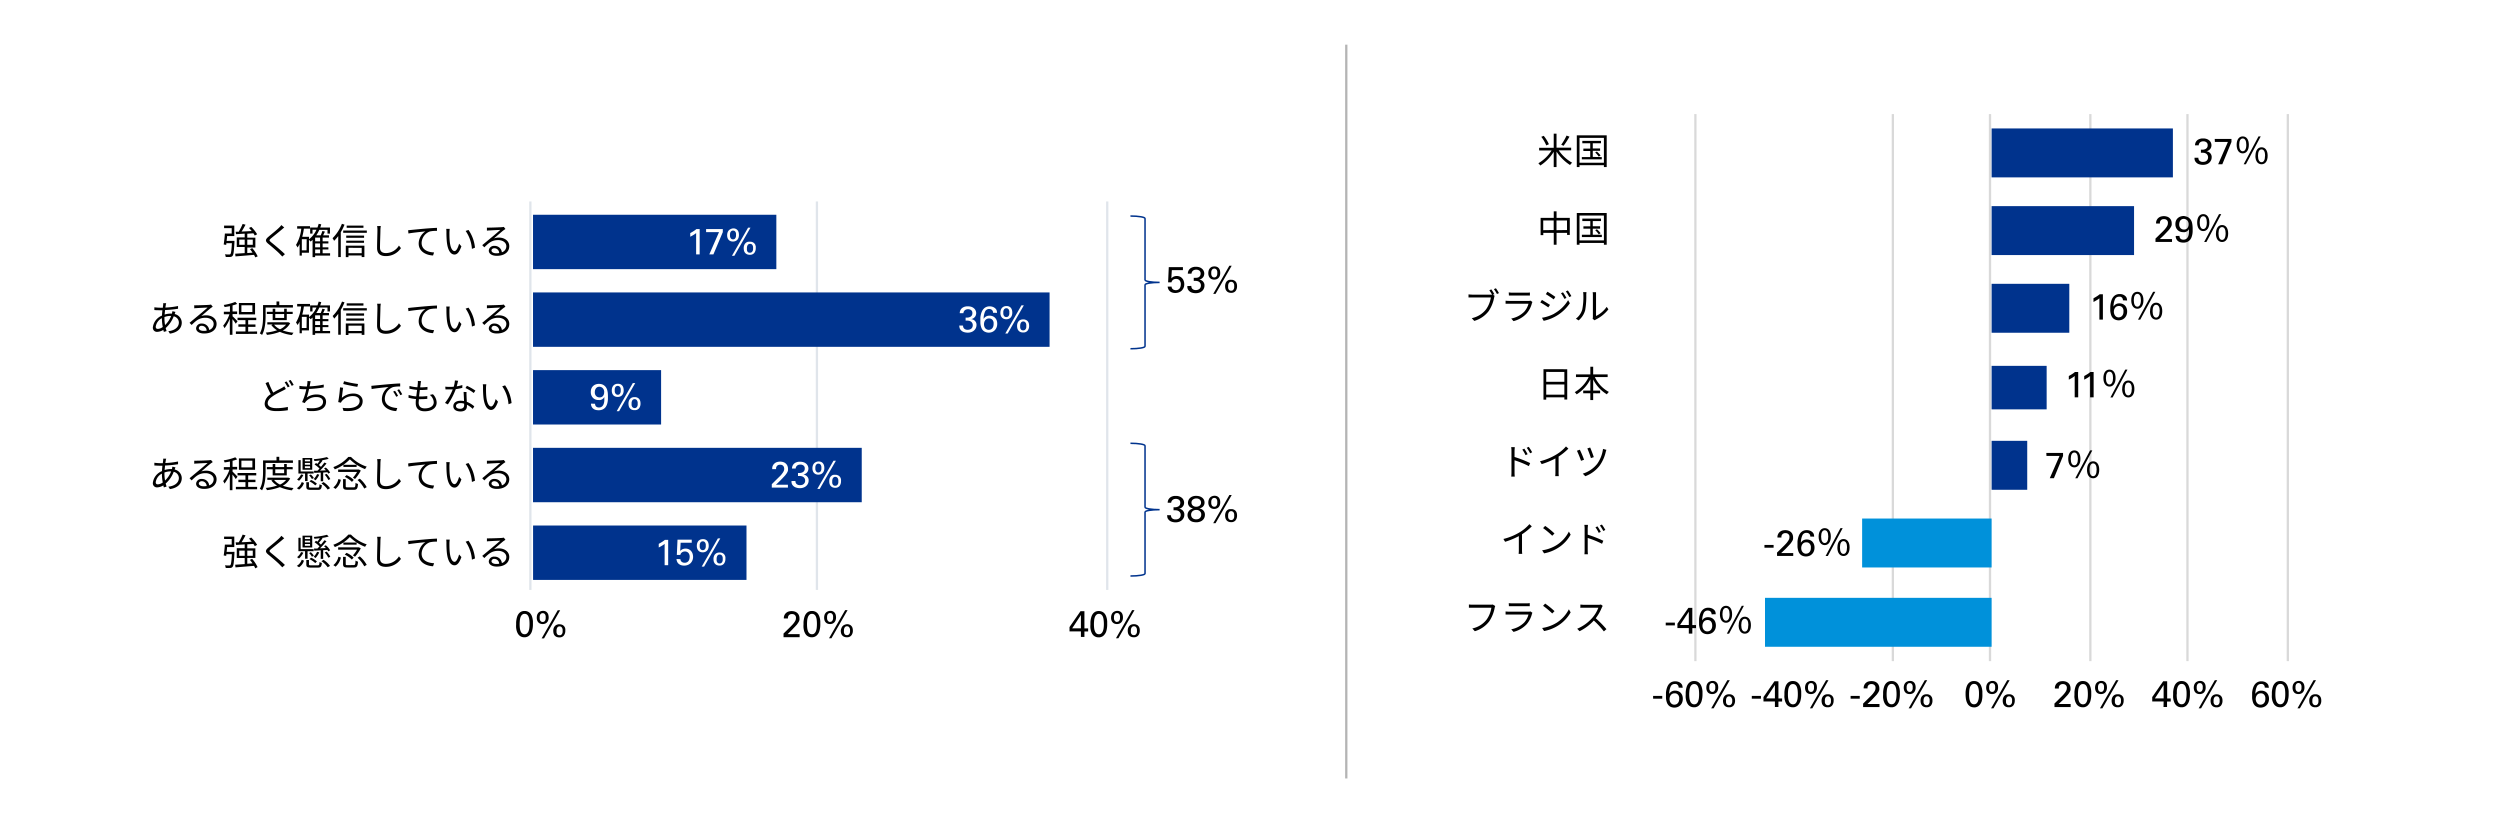 <svg xmlns="http://www.w3.org/2000/svg" viewBox="0 0 820 270"><defs><style>.cls-1{fill:#fff;}.cls-2,.cls-4,.cls-5,.cls-6,.cls-8{fill:none;}.cls-2{stroke:#e0e5eb;}.cls-2,.cls-5,.cls-8{stroke-linejoin:round;stroke-width:0.75px;}.cls-3{fill:#00338d;}.cls-4{stroke:#00338d;stroke-miterlimit:8;stroke-width:0.5px;}.cls-5{stroke:#d9d9d9;}.cls-7{fill:#0091da;}.cls-8{stroke:#b4b4b4;}</style></defs><g id="レイヤー_2" data-name="レイヤー 2"><g id="レイヤー_1-2" data-name="レイヤー 1"><rect class="cls-1" width="820" height="270"/><line class="cls-2" x1="267.95" y1="66.08" x2="267.95" y2="193.5"/><path class="cls-3" d="M244.85,190.21h-70V172.37h70Z"/><rect class="cls-3" x="174.83" y="146.89" width="107.82" height="17.84"/><rect class="cls-3" x="174.83" y="121.4" width="42.01" height="17.84"/><rect class="cls-3" x="174.83" y="95.92" width="169.43" height="17.84"/><rect class="cls-3" x="174.83" y="70.44" width="79.81" height="17.84"/><path class="cls-2" d="M363.17,66.08V193.5"/><line class="cls-2" x1="173.96" y1="193.5" x2="173.96" y2="66.08"/><path class="cls-1" d="M218,178.38c-.12.11-.27.22-.43.34l-.51.32-.51.29-.48.25v-1.2c.39-.21.77-.43,1.13-.66a7.68,7.68,0,0,0,.89-.65h1.07v8.31H218Z"/><path class="cls-1" d="M223.18,183.41a1.22,1.22,0,0,0,.14.53,1.17,1.17,0,0,0,.33.37,1.56,1.56,0,0,0,.43.21,2,2,0,0,0,.48.06,1.52,1.52,0,0,0,.87-.22,1.48,1.48,0,0,0,.5-.53,1.82,1.82,0,0,0,.22-.63,3,3,0,0,0,.06-.52,1.87,1.87,0,0,0-.43-1.33,1.46,1.46,0,0,0-1.14-.46,1.67,1.67,0,0,0-.65.12,1.54,1.54,0,0,0-.47.31,1,1,0,0,0-.26.37,3.43,3.43,0,0,0-.12.33H222l.22-5h4.67v1h-3.64l-.15,2.69.24-.23a2.8,2.8,0,0,1,.36-.25,2.09,2.09,0,0,1,.5-.2,2.17,2.17,0,0,1,.65-.09,2.5,2.5,0,0,1,1.09.23,2.22,2.22,0,0,1,.77.61,2.61,2.61,0,0,1,.47.87,3.52,3.52,0,0,1,.15,1,3,3,0,0,1-.21,1.13,2.85,2.85,0,0,1-.59.92,2.66,2.66,0,0,1-.93.6,3.24,3.24,0,0,1-1.23.22,3.14,3.14,0,0,1-.94-.14,2.33,2.33,0,0,1-.78-.41,1.89,1.89,0,0,1-.53-.68,2.27,2.27,0,0,1-.22-.93Z"/><path class="cls-1" d="M230.6,176.84a1.93,1.93,0,0,1,.87.18,1.61,1.61,0,0,1,.58.48,1.92,1.92,0,0,1,.31.68,3,3,0,0,1,.1.79,2.6,2.6,0,0,1-.16,1,1.74,1.74,0,0,1-.42.67,1.62,1.62,0,0,1-.62.4,2.19,2.19,0,0,1-.77.13,2.25,2.25,0,0,1-.74-.12,1.61,1.61,0,0,1-.61-.38,1.74,1.74,0,0,1-.42-.65,2.49,2.49,0,0,1-.16-1,2.73,2.73,0,0,1,.13-.87,1.9,1.9,0,0,1,.38-.7,1.87,1.87,0,0,1,.64-.46A2.24,2.24,0,0,1,230.6,176.84Zm-.08,3.6a.79.79,0,0,0,.57-.19,1.12,1.12,0,0,0,.3-.43,1.65,1.65,0,0,0,.1-.47,2.48,2.48,0,0,0,0-.33,4.12,4.12,0,0,0,0-.48,1.73,1.73,0,0,0-.15-.47.88.88,0,0,0-.3-.36.81.81,0,0,0-.51-.15.9.9,0,0,0-.6.19,1,1,0,0,0-.3.44,1.53,1.53,0,0,0-.12.49c0,.16,0,.28,0,.35s0,.18,0,.34a1.36,1.36,0,0,0,.12.47,1,1,0,0,0,.3.42A.9.9,0,0,0,230.52,180.44Zm-.36,5.4,5.3-9.24h.79l-5.3,9.24Zm5.88-4.62.3,0a1.68,1.68,0,0,1,.36.08,2.28,2.28,0,0,1,.4.17,1.61,1.61,0,0,1,.39.31l.17.22a2.09,2.09,0,0,1,.27.72,3.3,3.3,0,0,1,0,.58,2.47,2.47,0,0,1-.48,1.59,1.74,1.74,0,0,1-1.46.61,2.06,2.06,0,0,1-.95-.19,1.69,1.69,0,0,1-.61-.5,1.85,1.85,0,0,1-.32-.68,3.37,3.37,0,0,1-.09-.77,2.47,2.47,0,0,1,.16-.94,1.79,1.79,0,0,1,.42-.68,1.74,1.74,0,0,1,.63-.4A2.18,2.18,0,0,1,236,181.22Zm0,3.59a.84.84,0,0,0,.57-.17,1.11,1.11,0,0,0,.31-.4,1.32,1.32,0,0,0,.13-.48,3.43,3.43,0,0,0,0-.41,3.28,3.28,0,0,0,0-.39,1.69,1.69,0,0,0-.12-.48,1.12,1.12,0,0,0-.31-.41.81.81,0,0,0-.55-.17.85.85,0,0,0-.6.19,1.18,1.18,0,0,0-.3.47,2.1,2.1,0,0,0-.12.54c0,.18,0,.32,0,.4a2.87,2.87,0,0,0,0,.38,1.26,1.26,0,0,0,.13.43,1,1,0,0,0,.3.36A.94.94,0,0,0,236,184.81Z"/><path class="cls-1" d="M253.15,158.8l2.17-2.13L256,156a8.1,8.1,0,0,0,.6-.74,3.7,3.7,0,0,0,.49-.82,1.85,1.85,0,0,0,.13-.66,2.09,2.09,0,0,0-.05-.38,1.07,1.07,0,0,0-.18-.45,1.2,1.2,0,0,0-.4-.37,1.41,1.41,0,0,0-.71-.15,1.39,1.39,0,0,0-.77.18,1.34,1.34,0,0,0-.4.43,1.3,1.3,0,0,0-.16.48c0,.16,0,.28,0,.36h-1.26a2.49,2.49,0,0,1,0-.37,2,2,0,0,1,.32-1,2,2,0,0,1,.43-.5,2.15,2.15,0,0,1,.92-.48,3.7,3.7,0,0,1,.88-.12,3.41,3.41,0,0,1,1,.14,2.13,2.13,0,0,1,.82.42,2.1,2.1,0,0,1,.58.75,2.51,2.51,0,0,1,.23,1.12c0,.13,0,.26,0,.39a1.48,1.48,0,0,1-.11.41,3.54,3.54,0,0,1-.28.54c-.13.2-.31.45-.53.73-.06.08-.17.19-.32.35l-.46.49-.46.48c-.14.16-.24.26-.3.32L254.49,159h3.95v.94h-5.29Z"/><path class="cls-1" d="M260.91,157.76a1.27,1.27,0,0,0,.37,1,1.6,1.6,0,0,0,1.16.37,2.19,2.19,0,0,0,.75-.12,1.47,1.47,0,0,0,.51-.34,1.57,1.57,0,0,0,.3-.47,1.7,1.7,0,0,0,.09-.54,1.5,1.5,0,0,0-.1-.58,1.43,1.43,0,0,0-.27-.43,1.33,1.33,0,0,0-.38-.29,2.07,2.07,0,0,0-.45-.17,3.17,3.17,0,0,0-.58-.06c-.17,0-.36,0-.57,0v-1a4.08,4.08,0,0,0,.7,0,2.24,2.24,0,0,0,.72-.18,1.4,1.4,0,0,0,.57-.45,1.32,1.32,0,0,0,.23-.81,1.15,1.15,0,0,0-.42-1,1.76,1.76,0,0,0-1.05-.31,2.1,2.1,0,0,0-.48.06,1.33,1.33,0,0,0-.47.21,1.37,1.37,0,0,0-.38.41,1.56,1.56,0,0,0-.19.63h-1.2a2.29,2.29,0,0,1,.18-.88,2.07,2.07,0,0,1,.4-.62,2.29,2.29,0,0,1,.53-.41,3,3,0,0,1,.6-.23,2.91,2.91,0,0,1,.55-.1l.42,0a3.53,3.53,0,0,1,1.19.19,2.41,2.41,0,0,1,.84.5,2.16,2.16,0,0,1,.51.72,2.21,2.21,0,0,1,.17.84,2.28,2.28,0,0,1-.08.55,1.79,1.79,0,0,1-.27.58,2,2,0,0,1-.51.49,2.17,2.17,0,0,1-.8.33,2.12,2.12,0,0,1,1,.4,2,2,0,0,1,.53.64,2,2,0,0,1,.2.63c0,.19,0,.31,0,.35a2.26,2.26,0,0,1-.18.87,2.32,2.32,0,0,1-.54.79,2.57,2.57,0,0,1-.9.57,3.26,3.26,0,0,1-1.26.22,3.89,3.89,0,0,1-1.27-.21,2.18,2.18,0,0,1-1-.66,1.66,1.66,0,0,1-.28-.39,1.37,1.37,0,0,1-.14-.4,3,3,0,0,1-.06-.38c0-.11,0-.21,0-.3Z"/><path class="cls-1" d="M268.52,151.36a1.93,1.93,0,0,1,.87.18,1.61,1.61,0,0,1,.58.48,1.88,1.88,0,0,1,.31.67,3,3,0,0,1,.1.8,2.6,2.6,0,0,1-.16,1,1.82,1.82,0,0,1-.42.67,1.62,1.62,0,0,1-.62.4,2.44,2.44,0,0,1-.77.13,2.25,2.25,0,0,1-.74-.12,1.61,1.61,0,0,1-.61-.38,1.74,1.74,0,0,1-.42-.65,2.49,2.49,0,0,1-.16-.95,2.73,2.73,0,0,1,.13-.87,1.9,1.9,0,0,1,.38-.7,1.87,1.87,0,0,1,.64-.46A2.24,2.24,0,0,1,268.52,151.36Zm-.08,3.6a.79.79,0,0,0,.57-.19,1.12,1.12,0,0,0,.3-.43,1.65,1.65,0,0,0,.1-.48,2.33,2.33,0,0,0,0-.33,4.09,4.09,0,0,0,0-.47,1.73,1.73,0,0,0-.15-.47.88.88,0,0,0-.3-.36.81.81,0,0,0-.51-.15.85.85,0,0,0-.6.19,1,1,0,0,0-.3.44,1.47,1.47,0,0,0-.12.49c0,.16,0,.27,0,.35s0,.18,0,.34a1.42,1.42,0,0,0,.12.47,1,1,0,0,0,.3.42A.9.9,0,0,0,268.44,155Zm-.36,5.4,5.3-9.24h.79l-5.3,9.24Zm5.88-4.62.3,0a1.68,1.68,0,0,1,.36.08,2.66,2.66,0,0,1,.4.17,1.61,1.61,0,0,1,.39.31,1.92,1.92,0,0,1,.16.21,1.39,1.39,0,0,1,.16.3,2.21,2.21,0,0,1,.12.43,3.21,3.21,0,0,1,0,.58,2.47,2.47,0,0,1-.48,1.59A1.74,1.74,0,0,1,274,160a2.28,2.28,0,0,1-1-.19,1.76,1.76,0,0,1-.92-1.19,3.22,3.22,0,0,1-.09-.76,2.79,2.79,0,0,1,.15-1,2,2,0,0,1,.43-.67,1.76,1.76,0,0,1,.63-.41A2.43,2.43,0,0,1,274,155.74Zm0,3.59a.9.9,0,0,0,.57-.17,1.11,1.11,0,0,0,.31-.4,1.43,1.43,0,0,0,.13-.48,3.43,3.43,0,0,0,0-.41,3.28,3.28,0,0,0,0-.39,1.69,1.69,0,0,0-.12-.48,1,1,0,0,0-.31-.41.81.81,0,0,0-.55-.18.85.85,0,0,0-.6.2,1.12,1.12,0,0,0-.3.47,2.1,2.1,0,0,0-.12.54c0,.18,0,.31,0,.4a2.87,2.87,0,0,0,0,.38,1.33,1.33,0,0,0,.13.43,1,1,0,0,0,.3.36A.94.94,0,0,0,273.94,159.33Z"/><path class="cls-1" d="M195.18,132.43a1.29,1.29,0,0,0,.31.88,1.32,1.32,0,0,0,1,.34,1.45,1.45,0,0,0,1-.35,2,2,0,0,0,.54-.88,4.1,4.1,0,0,0,.19-1.12c0-.4,0-.76,0-1.09a1.88,1.88,0,0,1-.38.51,2.25,2.25,0,0,1-.46.32,2.54,2.54,0,0,1-.51.17,2.92,2.92,0,0,1-.51,0,2.79,2.79,0,0,1-1-.16,2.4,2.4,0,0,1-.81-.5,2.54,2.54,0,0,1-.56-.82,2.9,2.9,0,0,1-.21-1.14,3,3,0,0,1,.23-1.23,2.48,2.48,0,0,1,.62-.83,2.44,2.44,0,0,1,.85-.47,3.22,3.22,0,0,1,1-.15,4,4,0,0,1,.73.08,2.59,2.59,0,0,1,.76.31,2.66,2.66,0,0,1,.69.62,3,3,0,0,1,.5,1,8,8,0,0,1,.18.88,11.83,11.83,0,0,1,.06,1.35c0,.21,0,.46,0,.75a6.42,6.42,0,0,1-.1.93,4.86,4.86,0,0,1-.28,1,3,3,0,0,1-.52.87,2.69,2.69,0,0,1-.87.62,3.1,3.1,0,0,1-1.29.24,4.34,4.34,0,0,1-.86-.09,2.25,2.25,0,0,1-.79-.35,1.83,1.83,0,0,1-.6-.66,2.25,2.25,0,0,1-.25-1.07Zm3-3.78a2.15,2.15,0,0,0-.13-.79,1.69,1.69,0,0,0-.36-.56,1.61,1.61,0,0,0-.52-.34,1.71,1.71,0,0,0-.59-.11,1.47,1.47,0,0,0-.64.14,1.49,1.49,0,0,0-.47.39,2,2,0,0,0-.28.56,2.63,2.63,0,0,0-.09.7,1.67,1.67,0,0,0,.44,1.26,1.51,1.51,0,0,0,1.13.44,1.34,1.34,0,0,0,1.11-.47A1.79,1.79,0,0,0,198.16,128.65Z"/><path class="cls-1" d="M202.71,125.88a1.93,1.93,0,0,1,.87.18,1.65,1.65,0,0,1,.57.47,1.78,1.78,0,0,1,.32.68,3,3,0,0,1,.1.79,2.56,2.56,0,0,1-.16,1,1.79,1.79,0,0,1-.42.68,1.72,1.72,0,0,1-.62.39,2.19,2.19,0,0,1-.77.13,2.25,2.25,0,0,1-.74-.12,1.63,1.63,0,0,1-.62-.37,2.08,2.08,0,0,1-.42-.66,2.67,2.67,0,0,1-.15-1,3,3,0,0,1,.12-.87,2,2,0,0,1,.39-.69,1.67,1.67,0,0,1,.64-.46A2.08,2.08,0,0,1,202.71,125.88Zm-.09,3.6a.86.86,0,0,0,.58-.19,1.13,1.13,0,0,0,.29-.44,1.6,1.6,0,0,0,.11-.47c0-.16,0-.27,0-.33a2.71,2.71,0,0,0,0-.47,1.49,1.49,0,0,0-.14-.48,1,1,0,0,0-.3-.36,1,1,0,0,0-1.11,0,1.22,1.22,0,0,0-.31.44,1.81,1.81,0,0,0-.11.49c0,.16,0,.28,0,.35s0,.19,0,.34a1.67,1.67,0,0,0,.11.48,1.15,1.15,0,0,0,.31.42A.89.89,0,0,0,202.62,129.48Zm-.35,5.4,5.29-9.24h.8l-5.3,9.24Zm5.88-4.62a1.57,1.57,0,0,1,.29,0,1.72,1.72,0,0,1,.37.07,2,2,0,0,1,.4.18,1.52,1.52,0,0,1,.38.3,1.84,1.84,0,0,1,.17.22,1.39,1.39,0,0,1,.16.3,2,2,0,0,1,.12.43,3.13,3.13,0,0,1,.05.58,2.51,2.51,0,0,1-.48,1.59,1.76,1.76,0,0,1-1.46.6,2.11,2.11,0,0,1-1-.19,1.77,1.77,0,0,1-.61-.5,1.83,1.83,0,0,1-.31-.68,3.29,3.29,0,0,1-.09-.76,2.75,2.75,0,0,1,.15-.95,2,2,0,0,1,.43-.68,1.74,1.74,0,0,1,.63-.4A2.13,2.13,0,0,1,208.15,130.26Zm0,3.59a.9.9,0,0,0,.57-.17,1.2,1.2,0,0,0,.31-.4,1.72,1.72,0,0,0,.13-.48,3.4,3.4,0,0,0,0-.42,2.91,2.91,0,0,0,0-.38,1.72,1.72,0,0,0-.13-.48,1.12,1.12,0,0,0-.3-.42,1,1,0,0,0-1.15,0,1.12,1.12,0,0,0-.3.47,1.75,1.75,0,0,0-.12.54c0,.18,0,.31,0,.4a3,3,0,0,0,0,.38,1.44,1.44,0,0,0,.14.43.78.78,0,0,0,.3.35A.87.87,0,0,0,208.13,133.85Z"/><path class="cls-1" d="M315.89,106.79a1.26,1.26,0,0,0,.37,1,1.59,1.59,0,0,0,1.15.38,2.1,2.1,0,0,0,.75-.13,1.31,1.31,0,0,0,.52-.34,1.28,1.28,0,0,0,.29-.47,1.47,1.47,0,0,0,.1-.54,1.5,1.5,0,0,0-.1-.58,1.57,1.57,0,0,0-.27-.43,1.24,1.24,0,0,0-.39-.29,1.46,1.46,0,0,0-.44-.16,3.36,3.36,0,0,0-.58-.07h-.57v-1a4,4,0,0,0,.69,0,2.24,2.24,0,0,0,.73-.18,1.4,1.4,0,0,0,.57-.45,1.32,1.32,0,0,0,.23-.81,1.16,1.16,0,0,0-.42-1,1.76,1.76,0,0,0-1-.3,2,2,0,0,0-.48.06,1.37,1.37,0,0,0-.85.61,1.46,1.46,0,0,0-.19.63h-1.2a2.15,2.15,0,0,1,.57-1.5,2.1,2.1,0,0,1,.54-.4,2.51,2.51,0,0,1,.6-.24,4,4,0,0,1,.55-.1,3.4,3.4,0,0,1,.42,0,3.55,3.55,0,0,1,1.19.18,2.52,2.52,0,0,1,.84.51,2,2,0,0,1,.51.72,2.12,2.12,0,0,1,.17.83,2.28,2.28,0,0,1-.08.55,1.79,1.79,0,0,1-.27.58,2.21,2.21,0,0,1-.51.5,2.57,2.57,0,0,1-.8.33,1.89,1.89,0,0,1,1.56,1,2.27,2.27,0,0,1,.2.63c0,.2,0,.31,0,.35a2.26,2.26,0,0,1-.18.87,2.32,2.32,0,0,1-.54.79,2.57,2.57,0,0,1-.9.57,3.26,3.26,0,0,1-1.26.22,4.16,4.16,0,0,1-1.27-.2,2.29,2.29,0,0,1-1-.66,1.71,1.71,0,0,1-.28-.4,1.8,1.8,0,0,1-.15-.4c0-.13,0-.26-.05-.37s0-.22,0-.31Z"/><path class="cls-1" d="M325.72,102.59a1.21,1.21,0,0,0-.13-.6,1.08,1.08,0,0,0-.31-.38.93.93,0,0,0-.41-.2,1.56,1.56,0,0,0-.41-.06,1.43,1.43,0,0,0-1.33.79,6.13,6.13,0,0,0-.51,2.45l.24-.32a2,2,0,0,1,.37-.34,2.36,2.36,0,0,1,.55-.28,2.46,2.46,0,0,1,.77-.11,2.63,2.63,0,0,1,1,.17,2.26,2.26,0,0,1,.79.5,2.46,2.46,0,0,1,.55.83,3.2,3.2,0,0,1,.2,1.16,3.16,3.16,0,0,1-.24,1.27,2.74,2.74,0,0,1-.63.91,2.65,2.65,0,0,1-.89.55,3.08,3.08,0,0,1-1,.18,2.83,2.83,0,0,1-1.16-.24,2.15,2.15,0,0,1-.89-.66,2.38,2.38,0,0,1-.38-.68,4.78,4.78,0,0,1-.23-.76,5.63,5.63,0,0,1-.11-.81q0-.42,0-.81c0-.31,0-.63,0-1a9.56,9.56,0,0,1,.17-1,5.13,5.13,0,0,1,.34-1,3.06,3.06,0,0,1,.56-.85,2.33,2.33,0,0,1,.82-.59,2.66,2.66,0,0,1,1.14-.23,3.26,3.26,0,0,1,.73.08,2.43,2.43,0,0,1,.56.2,2.75,2.75,0,0,1,.42.26,2.44,2.44,0,0,1,.28.26,1.56,1.56,0,0,1,.38.73,4,4,0,0,1,.06.61Zm-1.42,5.6a1.62,1.62,0,0,0,.56-.1,1.53,1.53,0,0,0,.52-.33,1.65,1.65,0,0,0,.37-.59,2.21,2.21,0,0,0,.15-.86,4,4,0,0,0,0-.53,1.75,1.75,0,0,0-.21-.62,1.37,1.37,0,0,0-.47-.49,1.39,1.39,0,0,0-.81-.21,1.51,1.51,0,0,0-.73.16,1.42,1.42,0,0,0-.52.42,1.93,1.93,0,0,0-.3.59,2.42,2.42,0,0,0,0,1.44,1.91,1.91,0,0,0,.32.6,1.65,1.65,0,0,0,.51.39A1.47,1.47,0,0,0,324.3,108.19Z"/><path class="cls-1" d="M330.17,100.39a1.93,1.93,0,0,1,.87.18,1.61,1.61,0,0,1,.58.48,1.85,1.85,0,0,1,.31.68,3,3,0,0,1,.1.79,2.6,2.6,0,0,1-.16,1,1.74,1.74,0,0,1-.42.67,1.62,1.62,0,0,1-.62.4,2.19,2.19,0,0,1-.77.13,2.25,2.25,0,0,1-.74-.12,1.61,1.61,0,0,1-.61-.38,1.74,1.74,0,0,1-.42-.65,2.49,2.49,0,0,1-.16-1,2.73,2.73,0,0,1,.13-.87,1.9,1.9,0,0,1,.38-.7,1.87,1.87,0,0,1,.64-.46A2.24,2.24,0,0,1,330.17,100.39Zm-.08,3.6a.79.79,0,0,0,.57-.19,1.12,1.12,0,0,0,.3-.43,1.65,1.65,0,0,0,.1-.47,2.48,2.48,0,0,0,0-.33,4.12,4.12,0,0,0,0-.48,1.73,1.73,0,0,0-.15-.47.88.88,0,0,0-.3-.36.81.81,0,0,0-.51-.15.9.9,0,0,0-.6.19,1,1,0,0,0-.3.44,1.53,1.53,0,0,0-.12.49c0,.16,0,.28,0,.35s0,.18,0,.34a1.36,1.36,0,0,0,.12.47,1,1,0,0,0,.3.42A.9.9,0,0,0,330.09,104Zm-.36,5.4,5.3-9.24h.79l-5.3,9.24Zm5.88-4.62.3,0a1.68,1.68,0,0,1,.36.08,2.66,2.66,0,0,1,.4.17,1.61,1.61,0,0,1,.39.31,2.09,2.09,0,0,1,.16.22,1.39,1.39,0,0,1,.16.3,2.1,2.1,0,0,1,.12.42,3.3,3.3,0,0,1,.05.58,2.47,2.47,0,0,1-.48,1.59,1.74,1.74,0,0,1-1.46.61,2.13,2.13,0,0,1-1-.19,1.75,1.75,0,0,1-.6-.5,1.71,1.71,0,0,1-.32-.68,3.37,3.37,0,0,1-.09-.77,2.69,2.69,0,0,1,.15-.94,1.93,1.93,0,0,1,.43-.68,1.61,1.61,0,0,1,.63-.4A2.18,2.18,0,0,1,335.61,104.77Zm0,3.59a.84.84,0,0,0,.57-.17,1.11,1.11,0,0,0,.31-.4,1.32,1.32,0,0,0,.13-.48,3.43,3.43,0,0,0,0-.41,3.28,3.28,0,0,0,0-.39,1.69,1.69,0,0,0-.12-.48,1.12,1.12,0,0,0-.31-.41.81.81,0,0,0-.55-.17.85.85,0,0,0-.6.19,1.18,1.18,0,0,0-.3.47,2.1,2.1,0,0,0-.12.54c0,.18,0,.32,0,.4a2.87,2.87,0,0,0,0,.38,1.33,1.33,0,0,0,.13.43,1,1,0,0,0,.3.36A.94.94,0,0,0,335.59,108.36Z"/><path class="cls-1" d="M228.33,76.45a4,4,0,0,1-.43.33l-.51.33-.51.29-.48.25v-1.2c.39-.21.77-.43,1.13-.66a9.06,9.06,0,0,0,.89-.65h1.07v8.3h-1.16Z"/><path class="cls-1" d="M231.6,75.14h5.48v1L234,83.44h-1.35l3.19-7.31H231.6Z"/><path class="cls-1" d="M240.51,74.91a1.87,1.87,0,0,1,.87.18,1.69,1.69,0,0,1,.58.47,2,2,0,0,1,.32.68,3.48,3.48,0,0,1,.09.79,2.88,2.88,0,0,1-.15,1,2.13,2.13,0,0,1-.42.67,1.71,1.71,0,0,1-.63.39,2.14,2.14,0,0,1-.76.14,2.27,2.27,0,0,1-.75-.12,1.69,1.69,0,0,1-1-1,2.64,2.64,0,0,1-.16-.94,2.94,2.94,0,0,1,.13-.87,1.9,1.9,0,0,1,.38-.7,1.79,1.79,0,0,1,.65-.46A2.19,2.19,0,0,1,240.51,74.91Zm-.08,3.6a.81.81,0,0,0,.58-.19,1.21,1.21,0,0,0,.29-.43,1.67,1.67,0,0,0,.11-.48c0-.15,0-.26,0-.33a4.26,4.26,0,0,0,0-.47,1.56,1.56,0,0,0-.14-.48,1.31,1.31,0,0,0-.3-.36.89.89,0,0,0-.52-.14.82.82,0,0,0-.59.19,1.08,1.08,0,0,0-.31.43,1.88,1.88,0,0,0-.11.5,2.53,2.53,0,0,0,0,.34,2.58,2.58,0,0,0,0,.35,1.68,1.68,0,0,0,.11.47,1,1,0,0,0,.31.42A.87.87,0,0,0,240.43,78.51Zm-.36,5.4,5.3-9.24h.79l-5.29,9.24ZM246,79.29l.29,0a1.76,1.76,0,0,1,.37.08,1.92,1.92,0,0,1,.4.17,1.79,1.79,0,0,1,.38.31,1.93,1.93,0,0,1,.17.21,1.39,1.39,0,0,1,.16.3c0,.12.08.26.12.43a3.3,3.3,0,0,1,0,.58,2.47,2.47,0,0,1-.48,1.59,1.75,1.75,0,0,1-1.45.61,2.07,2.07,0,0,1-1-.2,1.65,1.65,0,0,1-.61-.49,2,2,0,0,1-.32-.69,3.22,3.22,0,0,1-.09-.76,2.52,2.52,0,0,1,.16-1,1.88,1.88,0,0,1,.43-.68,1.74,1.74,0,0,1,.63-.4A2.13,2.13,0,0,1,246,79.29Zm0,3.59a.85.85,0,0,0,.56-.17,1.08,1.08,0,0,0,.31-.4,1.46,1.46,0,0,0,.14-.48c0-.17,0-.3,0-.42s0-.22,0-.38a1.72,1.72,0,0,0-.13-.48,1,1,0,0,0-.31-.41A.79.79,0,0,0,246,80a.84.84,0,0,0-.59.2,1.25,1.25,0,0,0-.31.47,2.08,2.08,0,0,0-.11.54c0,.18,0,.31,0,.4a3,3,0,0,0,0,.38,1.33,1.33,0,0,0,.13.43.92.92,0,0,0,.3.35A.9.9,0,0,0,245.94,82.88Z"/><path d="M169.29,204.84c0-.21,0-.46,0-.76a8.48,8.48,0,0,1,.12-.93,6.74,6.74,0,0,1,.26-1,3.16,3.16,0,0,1,.49-.88,2.37,2.37,0,0,1,.77-.63,2.41,2.41,0,0,1,1.12-.24,2.46,2.46,0,0,1,1.07.21,2.33,2.33,0,0,1,.76.54,2.89,2.89,0,0,1,.5.78,5,5,0,0,1,.28.91,5.92,5.92,0,0,1,.14.94c0,.31,0,.59,0,.85a7.57,7.57,0,0,1-.3,2.36,3.33,3.33,0,0,1-.85,1.42,3.22,3.22,0,0,1-.45.33,3.45,3.45,0,0,1-.46.19l-.41.09a2.12,2.12,0,0,1-.34,0,2.26,2.26,0,0,1-1.4-.41,1.84,1.84,0,0,1-.48-.44,2.51,2.51,0,0,1-.34-.53,3.34,3.34,0,0,1-.2-.46,3.63,3.63,0,0,1-.17-.6,7.17,7.17,0,0,1-.12-.78A9.66,9.66,0,0,1,169.29,204.84Zm1.15-.06a10.55,10.55,0,0,0,.08,1.3,4.16,4.16,0,0,0,.26,1,1.78,1.78,0,0,0,.5.7,1.26,1.26,0,0,0,.78.25,1.13,1.13,0,0,0,.84-.31,2,2,0,0,0,.5-.79,4.31,4.31,0,0,0,.23-1.07,11.17,11.17,0,0,0,.06-1.14,11.49,11.49,0,0,0-.07-1.37,3.81,3.81,0,0,0-.26-1.07,1.65,1.65,0,0,0-.49-.69,1.26,1.26,0,0,0-.78-.25,1.18,1.18,0,0,0-.87.33,2,2,0,0,0-.5.81,4.56,4.56,0,0,0-.22,1.1C170.46,204,170.44,204.41,170.44,204.78Z"/><path d="M178.1,200.36a1.93,1.93,0,0,1,.87.18,1.58,1.58,0,0,1,.57.48,1.71,1.71,0,0,1,.32.68,3,3,0,0,1,.1.79,2.6,2.6,0,0,1-.16,1,1.74,1.74,0,0,1-.42.67,1.62,1.62,0,0,1-.62.4,2.19,2.19,0,0,1-.77.13,2.25,2.25,0,0,1-.74-.12,1.65,1.65,0,0,1-.62-.38,2,2,0,0,1-.42-.65,2.71,2.71,0,0,1-.15-.95,3,3,0,0,1,.12-.87,2.08,2.08,0,0,1,.39-.7,1.78,1.78,0,0,1,.64-.46A2.24,2.24,0,0,1,178.1,200.36ZM178,204a.81.81,0,0,0,.58-.19,1.09,1.09,0,0,0,.29-.43,1.68,1.68,0,0,0,.11-.47c0-.16,0-.27,0-.33a2.74,2.74,0,0,0,0-.48,1.43,1.43,0,0,0-.14-.47.88.88,0,0,0-.3-.36.82.82,0,0,0-.52-.15.89.89,0,0,0-.59.19,1.14,1.14,0,0,0-.31.44,1.81,1.81,0,0,0-.11.49c0,.16,0,.28,0,.35s0,.18,0,.34a1.6,1.6,0,0,0,.11.47,1.15,1.15,0,0,0,.31.42A.89.89,0,0,0,178,204Zm-.35,5.4,5.29-9.24h.8l-5.3,9.24Zm5.88-4.62.29,0a1.76,1.76,0,0,1,.37.08,2.66,2.66,0,0,1,.4.17,1.57,1.57,0,0,1,.38.31,1.28,1.28,0,0,1,.17.22,1.39,1.39,0,0,1,.16.3,2.1,2.1,0,0,1,.12.42,3.3,3.3,0,0,1,0,.58,2.47,2.47,0,0,1-.48,1.59,1.74,1.74,0,0,1-1.46.61,2.11,2.11,0,0,1-1-.19,1.88,1.88,0,0,1-.61-.5,1.83,1.83,0,0,1-.31-.68,3.37,3.37,0,0,1-.09-.77,2.69,2.69,0,0,1,.15-.94,1.93,1.93,0,0,1,.43-.68,1.61,1.61,0,0,1,.63-.4A2.14,2.14,0,0,1,183.54,204.74Zm0,3.59a.84.84,0,0,0,.57-.17,1.11,1.11,0,0,0,.31-.4,1.55,1.55,0,0,0,.13-.48,3.18,3.18,0,0,0,0-.41,3,3,0,0,0,0-.39,1.72,1.72,0,0,0-.13-.48,1.09,1.09,0,0,0-.3-.41.81.81,0,0,0-.55-.17.85.85,0,0,0-.6.19,1.18,1.18,0,0,0-.3.47,1.75,1.75,0,0,0-.12.54c0,.18,0,.32,0,.4a2.87,2.87,0,0,0,0,.38,1.36,1.36,0,0,0,.14.43.86.86,0,0,0,.3.36A.94.94,0,0,0,183.52,208.33Z"/><path d="M257,207.8l2.18-2.13.67-.69a7,7,0,0,0,.61-.74,4.14,4.14,0,0,0,.49-.82,1.84,1.84,0,0,0,.12-.66,2,2,0,0,0,0-.38,1.28,1.28,0,0,0-.18-.44,1.22,1.22,0,0,0-.4-.38,1.44,1.44,0,0,0-.71-.15,1.37,1.37,0,0,0-.77.18,1.38,1.38,0,0,0-.41.43,1.27,1.27,0,0,0-.15.48,3.18,3.18,0,0,0,0,.36H257.1c0-.1,0-.23,0-.37a2,2,0,0,1,.1-.46,2.23,2.23,0,0,1,.23-.5,2.07,2.07,0,0,1,.42-.49,2.23,2.23,0,0,1,.92-.49,3.72,3.72,0,0,1,.89-.11,3.33,3.33,0,0,1,.94.13,2.41,2.41,0,0,1,.83.42,2.1,2.1,0,0,1,.58.75,2.54,2.54,0,0,1,.22,1.12,2.42,2.42,0,0,1,0,.39,1.43,1.43,0,0,1-.1.41,3.27,3.27,0,0,1-.29.54,9,9,0,0,1-.52.74l-.32.34-.46.49c-.16.17-.32.33-.46.49l-.3.31L258.33,208h3.95v1H257Z"/><path d="M263.55,204.84c0-.21,0-.46,0-.76a8.48,8.48,0,0,1,.12-.93,5.67,5.67,0,0,1,.26-1,3.16,3.16,0,0,1,.49-.88,2.27,2.27,0,0,1,.77-.63,2.41,2.41,0,0,1,1.12-.24,2.49,2.49,0,0,1,1.07.21,2.33,2.33,0,0,1,.76.54,2.86,2.86,0,0,1,.49.78,5.06,5.06,0,0,1,.29.91,5.92,5.92,0,0,1,.14.94c0,.31,0,.59,0,.85a7.57,7.57,0,0,1-.3,2.36,3.25,3.25,0,0,1-.86,1.42,2.36,2.36,0,0,1-.45.33,2.88,2.88,0,0,1-.45.19l-.42.09a2,2,0,0,1-.33,0,2.26,2.26,0,0,1-1.4-.41,2.06,2.06,0,0,1-.49-.44,2.93,2.93,0,0,1-.33-.53c-.07-.13-.14-.29-.21-.46a3.69,3.69,0,0,1-.16-.6,7.17,7.17,0,0,1-.12-.78A7.49,7.49,0,0,1,263.55,204.84Zm1.15-.06a10.55,10.55,0,0,0,.08,1.3,4.16,4.16,0,0,0,.26,1,1.78,1.78,0,0,0,.5.7,1.26,1.26,0,0,0,.78.25,1.16,1.16,0,0,0,.84-.31,2,2,0,0,0,.5-.79,4.81,4.81,0,0,0,.23-1.07,11.17,11.17,0,0,0,.06-1.14,11.49,11.49,0,0,0-.07-1.37,3.81,3.81,0,0,0-.26-1.07,1.59,1.59,0,0,0-.5-.69,1.21,1.21,0,0,0-.78-.25,1.18,1.18,0,0,0-.87.33,2,2,0,0,0-.49.81,4.56,4.56,0,0,0-.23,1.1C264.72,204,264.7,204.41,264.7,204.78Z"/><path d="M272.36,200.36a1.93,1.93,0,0,1,.87.18,1.66,1.66,0,0,1,.57.48,1.71,1.71,0,0,1,.32.68,3.42,3.42,0,0,1,.1.79,2.81,2.81,0,0,1-.16,1,1.74,1.74,0,0,1-.42.67,1.7,1.7,0,0,1-.62.4,2.19,2.19,0,0,1-.77.13,2.31,2.31,0,0,1-.75-.12,1.69,1.69,0,0,1-.61-.38,2,2,0,0,1-.42-.65,2.71,2.71,0,0,1-.15-.95,3,3,0,0,1,.12-.87,1.92,1.92,0,0,1,.39-.7,1.78,1.78,0,0,1,.64-.46A2.21,2.21,0,0,1,272.36,200.36Zm-.09,3.6a.81.81,0,0,0,.58-.19,1.21,1.21,0,0,0,.29-.43,1.68,1.68,0,0,0,.11-.47c0-.16,0-.27,0-.33a2.74,2.74,0,0,0,0-.48,1.43,1.43,0,0,0-.14-.47.88.88,0,0,0-.3-.36.82.82,0,0,0-.52-.15.89.89,0,0,0-.59.19,1.14,1.14,0,0,0-.31.44,1.81,1.81,0,0,0-.11.49c0,.16,0,.28,0,.35s0,.18,0,.34a1.6,1.6,0,0,0,.11.47,1.15,1.15,0,0,0,.31.42A.89.89,0,0,0,272.27,204Zm-.36,5.4,5.3-9.24h.8l-5.3,9.24Zm5.89-4.62.29,0a1.76,1.76,0,0,1,.37.08,2.66,2.66,0,0,1,.4.17,1.79,1.79,0,0,1,.38.31,2.11,2.11,0,0,1,.17.22,1.39,1.39,0,0,1,.16.3q.06.18.12.42a3.3,3.3,0,0,1,.05.58,2.47,2.47,0,0,1-.49,1.59,1.72,1.72,0,0,1-1.45.61,2.08,2.08,0,0,1-1-.19,1.78,1.78,0,0,1-.61-.5,1.85,1.85,0,0,1-.32-.68,3.37,3.37,0,0,1-.09-.77A2.68,2.68,0,0,1,276,206a1.8,1.8,0,0,1,.43-.68,1.61,1.61,0,0,1,.63-.4A2.14,2.14,0,0,1,277.8,204.74Zm0,3.59a.8.8,0,0,0,.56-.17,1.13,1.13,0,0,0,.32-.4,1.55,1.55,0,0,0,.13-.48c0-.16,0-.3,0-.41s0-.23,0-.39a1.72,1.72,0,0,0-.13-.48,1.21,1.21,0,0,0-.3-.41.82.82,0,0,0-.56-.17.84.84,0,0,0-.59.19,1.33,1.33,0,0,0-.31.47,2.08,2.08,0,0,0-.11.54c0,.18,0,.32,0,.4a2.87,2.87,0,0,0,0,.38,1.64,1.64,0,0,0,.13.43,1,1,0,0,0,.3.36A1,1,0,0,0,277.78,208.33Z"/><path d="M354.54,207.1H350.8v-1.43l3.6-5.19h1.29v5.64h1.22v1h-1.22v1.8h-1.15Zm0-1v-4.38l-2.87,4.38Z"/><path d="M357.66,204.84c0-.21,0-.46,0-.76a6.5,6.5,0,0,1,.11-.93,6.74,6.74,0,0,1,.26-1,3.16,3.16,0,0,1,.49-.88,2.48,2.48,0,0,1,.77-.63,2.78,2.78,0,0,1,2.19,0,2.33,2.33,0,0,1,.76.54,2.89,2.89,0,0,1,.5.78,6,6,0,0,1,.29.91,7.33,7.33,0,0,1,.13.94c0,.31,0,.59,0,.85a7.92,7.92,0,0,1-.29,2.36,3.45,3.45,0,0,1-.86,1.42,3.22,3.22,0,0,1-.45.33,3.45,3.45,0,0,1-.46.19l-.41.09a2.12,2.12,0,0,1-.34,0,2.71,2.71,0,0,1-.77-.1,2.64,2.64,0,0,1-.63-.31,2,2,0,0,1-.48-.44,2.51,2.51,0,0,1-.34-.53,3.34,3.34,0,0,1-.2-.46,3.63,3.63,0,0,1-.17-.6,7.17,7.17,0,0,1-.12-.78A9.66,9.66,0,0,1,357.66,204.84Zm1.15-.06a10.55,10.55,0,0,0,.08,1.3,3.76,3.76,0,0,0,.27,1,1.76,1.76,0,0,0,.49.7,1.26,1.26,0,0,0,.78.25,1.13,1.13,0,0,0,.84-.31,1.88,1.88,0,0,0,.5-.79,4.3,4.3,0,0,0,.24-1.07,11.17,11.17,0,0,0,.06-1.14,11.37,11.37,0,0,0-.08-1.37,3.83,3.83,0,0,0-.25-1.07,1.67,1.67,0,0,0-.5-.69,1.26,1.26,0,0,0-.78-.25,1.18,1.18,0,0,0-.87.33,2,2,0,0,0-.5.81,4.56,4.56,0,0,0-.22,1.1C358.83,204,358.81,204.41,358.81,204.78Z"/><path d="M366.47,200.36a1.93,1.93,0,0,1,.87.18,1.61,1.61,0,0,1,.58.48,1.85,1.85,0,0,1,.31.68,3,3,0,0,1,.1.79,2.6,2.6,0,0,1-.16,1,1.74,1.74,0,0,1-.42.67,1.62,1.62,0,0,1-.62.4,2.19,2.19,0,0,1-.77.13,2.25,2.25,0,0,1-.74-.12,1.61,1.61,0,0,1-.61-.38,1.74,1.74,0,0,1-.42-.65,2.49,2.49,0,0,1-.16-.95,2.73,2.73,0,0,1,.13-.87,1.9,1.9,0,0,1,.38-.7,1.87,1.87,0,0,1,.64-.46A2.24,2.24,0,0,1,366.47,200.36Zm-.08,3.6a.79.79,0,0,0,.57-.19,1.12,1.12,0,0,0,.3-.43,1.65,1.65,0,0,0,.1-.47,2.48,2.48,0,0,0,0-.33,4.12,4.12,0,0,0,0-.48,1.73,1.73,0,0,0-.15-.47.88.88,0,0,0-.3-.36.81.81,0,0,0-.51-.15.9.9,0,0,0-.6.19,1,1,0,0,0-.3.44,1.53,1.53,0,0,0-.12.49c0,.16,0,.28,0,.35s0,.18,0,.34a1.36,1.36,0,0,0,.12.47,1,1,0,0,0,.3.42A.9.9,0,0,0,366.39,204Zm-.36,5.4,5.3-9.24h.79l-5.3,9.24Zm5.88-4.62.3,0a1.68,1.68,0,0,1,.36.08,2.66,2.66,0,0,1,.4.17,1.61,1.61,0,0,1,.39.31,2.09,2.09,0,0,1,.16.22,1.39,1.39,0,0,1,.16.3,2.1,2.1,0,0,1,.12.42,3.3,3.3,0,0,1,.05.58,2.47,2.47,0,0,1-.48,1.59,1.74,1.74,0,0,1-1.46.61,2.13,2.13,0,0,1-1-.19,1.75,1.75,0,0,1-.6-.5,1.71,1.71,0,0,1-.32-.68,3.37,3.37,0,0,1-.09-.77,2.69,2.69,0,0,1,.15-.94,1.93,1.93,0,0,1,.43-.68,1.61,1.61,0,0,1,.63-.4A2.18,2.18,0,0,1,371.91,204.74Zm0,3.59a.84.84,0,0,0,.57-.17,1.11,1.11,0,0,0,.31-.4,1.32,1.32,0,0,0,.13-.48,3.43,3.43,0,0,0,0-.41,3.28,3.28,0,0,0,0-.39,1.69,1.69,0,0,0-.12-.48,1.12,1.12,0,0,0-.31-.41.81.81,0,0,0-.55-.17.85.85,0,0,0-.6.19,1.18,1.18,0,0,0-.3.47,2.1,2.1,0,0,0-.12.54c0,.18,0,.32,0,.4a2.87,2.87,0,0,0,0,.38,1.33,1.33,0,0,0,.13.43,1,1,0,0,0,.3.36A.94.94,0,0,0,371.89,208.33Z"/><path d="M76.9,79s0,.26,0,.39c-.16,3-.28,4.14-.63,4.54a1,1,0,0,1-.76.35,12,12,0,0,1-1.48,0,2.25,2.25,0,0,0-.26-.87c.6.06,1.16.06,1.38.06a.5.5,0,0,0,.42-.13c.21-.24.37-1.17.49-3.56H74.24c0,.19,0,.37-.07.54l-.8-.13c.15-.93.32-2.45.39-3.58H76V74.83h-2.5V74h3.35v3.43H74.48c0,.53-.1,1.07-.15,1.59Zm6.83,5.42a7.86,7.86,0,0,0-.41-.83c-2.2.2-4.5.38-6.07.51l-.12-.88,3.13-.2v-2h-2.6V77.87h2.6V76.63l-2.84.18L77.3,76l1,0a19.08,19.08,0,0,0,1.29-2.55l.94.25c-.38.74-.86,1.58-1.3,2.26l3.33-.18c-.29-.35-.59-.7-.89-1l.73-.36a11.55,11.55,0,0,1,1.94,2.42l-.78.42a4.89,4.89,0,0,0-.45-.74l-2,.14v1.3h2.65v3.22H81.11V83l1.72-.13A13.11,13.11,0,0,0,82,81.73l.73-.35a11.09,11.09,0,0,1,1.79,2.71Zm-3.47-4.13v-1.7H78.47v1.7Zm.85-1.7v1.7h1.8v-1.7Z"/><path d="M93.23,74.62c-.26.19-.62.51-.81.67-.83.71-2.54,2.08-3.41,2.8s-.72.8,0,1.44c1.08.86,3.27,2.69,4.44,3.84l-.87.78c-.24-.29-.56-.59-.81-.86-.65-.7-2.63-2.39-3.75-3.3s-1-1.48.09-2.38c.88-.76,2.68-2.17,3.49-3a5.14,5.14,0,0,0,.68-.79Z"/><path d="M108.27,83.84h-4.91v.51h-.84V78.67c-.2.2-.42.38-.64.56a4.6,4.6,0,0,0-.54-.56v4.22H99v.94h-.73V80a7.76,7.76,0,0,1-.67,1.17,5.15,5.15,0,0,0-.51-.83A13,13,0,0,0,98.82,75H97.47v-.81h4.21V75h-2a22.12,22.12,0,0,1-.54,2.67h2.22v.81a8.2,8.2,0,0,0,2.44-3.12h-1.3v1.27h-.77v-2h2.4a11.58,11.58,0,0,0,.39-1.22l.85.17c-.1.36-.21.72-.33,1.05h3.19v2h-.81V75.39h-2.69a10.25,10.25,0,0,1-1,1.79h1.47a13.49,13.49,0,0,0,.54-1.42l.84.21c-.2.4-.4.84-.58,1.21h1.9v.75h-2.08v1.23h1.89v.69h-1.89v1.28h1.89v.69h-1.89v1.25h2.45Zm-7.68-5.38H99v3.65h1.55Zm4.39-.53h-1.62v1.23H105Zm0,1.92h-1.62v1.28H105Zm-1.62,3.22H105V81.82h-1.62Z"/><path d="M113,73.69a16.66,16.66,0,0,1-1.22,2.47v8.16h-.84V77.44A13.62,13.62,0,0,1,109.58,79a5.19,5.19,0,0,0-.51-.87,13.43,13.43,0,0,0,3.08-4.73Zm7.32,1.93v.74h-7.75v-.74Zm-6.9,4.95h6.1v3.75h-.89v-.53h-4.34v.56h-.87Zm6-2.56h-5.86v-.74h5.86Zm-5.86.92h5.84v.72h-5.84Zm5.65-4.22h-5.5V74h5.5Zm-4.91,6.58v1.77h4.34V81.29Z"/><path d="M124.9,74.13a11.69,11.69,0,0,0-.12,1.19c0,1.34-.14,4.15-.14,5.93,0,1.3.84,1.76,1.94,1.76a5,5,0,0,0,4.27-2.46l.66.83A5.9,5.9,0,0,1,126.56,84c-1.71,0-2.88-.72-2.88-2.65,0-1.76.12-4.76.12-6a6.29,6.29,0,0,0-.11-1.2Z"/><path d="M134.92,75.41c.78-.07,3-.3,5.21-.48,1.29-.1,2.41-.16,3.2-.2v1a10,10,0,0,0-2.33.19,4.14,4.14,0,0,0-2.71,3.75c0,2.32,2.16,3.06,4.09,3.13l-.34,1c-2.2-.08-4.71-1.26-4.71-3.91a4.8,4.8,0,0,1,2.21-4c-1,.12-4.28.44-5.57.7l-.11-1.06C134.32,75.46,134.69,75.44,134.92,75.41Z"/><path d="M147.41,76.24c0,.75,0,1.84.09,2.81.19,2,.76,3.3,1.6,3.3.62,0,1.17-1.22,1.48-2.42l.76.86c-.71,2-1.44,2.7-2.26,2.7-1.12,0-2.2-1.12-2.52-4.2a31.36,31.36,0,0,1-.13-3.17,6.25,6.25,0,0,0-.07-1.05l1.15,0A10.69,10.69,0,0,0,147.41,76.24Zm8.38,5-1,.39a11.77,11.77,0,0,0-2.06-5.88l.94-.33A12.25,12.25,0,0,1,155.79,81.23Z"/><path d="M165.78,75.11l-.66.46c-.58.44-2.18,1.85-3.09,2.62a5.07,5.07,0,0,1,1.61-.26c2,0,3.4,1.2,3.4,2.81,0,1.92-1.59,3.17-4.1,3.17-1.62,0-2.62-.72-2.62-1.7a1.69,1.69,0,0,1,1.84-1.56,2.35,2.35,0,0,1,2.45,2.1,2.08,2.08,0,0,0,1.47-2c0-1.16-1.17-2-2.67-2-2,0-3,.83-4.55,2.37l-.69-.71c1-.82,2.5-2.09,3.2-2.66s2.13-1.8,2.72-2.33c-.62,0-3,.13-3.57.17a5.2,5.2,0,0,0-.81.07l0-1a6,6,0,0,0,.84,0c.61,0,3.43-.09,4.05-.15a4.47,4.47,0,0,0,.65-.09ZM163.73,83a1.59,1.59,0,0,0-1.57-1.58c-.54,0-.95.32-.95.73,0,.59.69.93,1.57.93A5.61,5.61,0,0,0,163.73,83Z"/><path d="M57.25,103a2.94,2.94,0,0,1,2.37,2.81c0,1.71-1.13,3.19-3.89,3.63l-.51-.81c2.13-.23,3.45-1.33,3.45-2.87a2.09,2.09,0,0,0-1.7-2,9.61,9.61,0,0,1-2.63,3.84c.1.33.19.66.29,1l-.88.26c-.06-.2-.13-.42-.19-.66a3.94,3.94,0,0,1-2,.65,1.34,1.34,0,0,1-1.42-1.5,4.75,4.75,0,0,1,3-3.84c0-.6.08-1.2.13-1.75h-.72c-.52,0-1.44,0-1.92-.07l0-.9a19.42,19.42,0,0,0,2,.14h.79c0-.35.07-.66.1-.91s0-.42,0-.57l1,0a3.18,3.18,0,0,0-.14.53c0,.25-.1.55-.14.9a25.3,25.3,0,0,0,4.16-.51v.9a38.71,38.71,0,0,1-4.28.43c0,.46-.09,1-.12,1.47a6.85,6.85,0,0,1,2-.31h.43l0-.11c0-.18.1-.49.12-.68l1,.24c-.08.15-.17.48-.24.66Zm-4.17,1.36a3.78,3.78,0,0,0-2,2.8c0,.48.23.72.68.72a3,3,0,0,0,1.63-.63,14.11,14.11,0,0,1-.28-2.69Zm2.86-.74a5.78,5.78,0,0,0-2,.37v.47a12.57,12.57,0,0,0,.2,2.16,8.3,8.3,0,0,0,2-3Z"/><path d="M69.78,100.6l-.66.45c-.58.45-2.18,1.85-3.09,2.62a5,5,0,0,1,1.61-.25c2,0,3.4,1.2,3.4,2.81,0,1.92-1.59,3.16-4.1,3.16-1.62,0-2.62-.72-2.62-1.7a1.69,1.69,0,0,1,1.84-1.56,2.35,2.35,0,0,1,2.45,2.1,2.07,2.07,0,0,0,1.47-2c0-1.16-1.17-2-2.67-2-2,0-3,.83-4.55,2.36l-.69-.71,3.2-2.66c.66-.55,2.13-1.8,2.72-2.33-.62,0-3,.13-3.57.17a5.2,5.2,0,0,0-.81.07l0-1a8,8,0,0,0,.84,0c.61,0,3.43-.08,4-.14a4.05,4.05,0,0,0,.65-.1Zm-2,7.86a1.59,1.59,0,0,0-1.57-1.59.85.85,0,0,0-1,.74c0,.58.69.92,1.57.92A5.65,5.65,0,0,0,67.73,108.46Z"/><path d="M77.33,106.17a12.65,12.65,0,0,0-1.09-1.49v5.13h-.86v-5.3a13,13,0,0,1-1.74,3.14,4,4,0,0,0-.45-.81,12.31,12.31,0,0,0,2.07-3.76H73.42v-.84h2v-1.82c-.59.12-1.2.21-1.76.3a2.74,2.74,0,0,0-.27-.7,17.1,17.1,0,0,0,3.79-1l.62.67a9.75,9.75,0,0,1-1.52.48v2h1.5v.84h-1.5v.73c.37.32,1.39,1.37,1.63,1.65Zm7,2.55v.8H77.37v-.8h3.14v-1.55H78.19v-.78h2.32V105h-2.6v-.79h6.14V105H81.4v1.43h2.39v.78H81.4v1.55Zm-.67-5.59h-5.3V99.39h5.3Zm-.88-3h-3.6v2.2h3.6Z"/><path d="M87.12,100.88v2.62c0,1.85-.14,4.55-1.17,6.36a3.26,3.26,0,0,0-.73-.5c1-1.71,1.06-4.13,1.06-5.86v-3.43h4.41V98.89h.91v1.18h4.48v.81ZM95.18,106a5.93,5.93,0,0,1-2.42,2.39,15.4,15.4,0,0,0,3.53.75,2.54,2.54,0,0,0-.51.76,13.52,13.52,0,0,1-4-1.06,16.18,16.18,0,0,1-4.23,1,3.08,3.08,0,0,0-.37-.75,16,16,0,0,0,3.7-.77A6,6,0,0,1,89,106.61l.48-.18H87.68v-.73h6.78l.15,0Zm-5.74-1v-2H87.53v-.73h1.91v-1h.85v1H93.2v-1h.86v1H96V103H94.06v2Zm.46,1.49A5.31,5.31,0,0,0,91.84,108a5.48,5.48,0,0,0,2-1.52Zm.39-3.47v1.26H93.2V103Z"/><path d="M108.27,109.32h-4.91v.52h-.84v-5.69c-.2.2-.42.38-.64.56a5.46,5.46,0,0,0-.54-.56v4.22H99v.94h-.73v-3.86a7.65,7.65,0,0,1-.67,1.16,5.62,5.62,0,0,0-.51-.83,13,13,0,0,0,1.69-5.27H97.47V99.7h4.21v.81h-2a21.36,21.36,0,0,1-.54,2.67h2.22V104a8.05,8.05,0,0,0,2.44-3.12h-1.3v1.28h-.77v-2h2.4a12.57,12.57,0,0,0,.39-1.23l.85.17c-.1.36-.21.72-.33,1.06h3.19v2h-.81v-1.28h-2.69a10.25,10.25,0,0,1-1,1.79h1.47a12.7,12.7,0,0,0,.54-1.42l.84.21-.58,1.21h1.9v.76h-2.08v1.22h1.89v.7h-1.89v1.27h1.89v.69h-1.89v1.25h2.45Zm-7.68-5.38H99v3.65h1.55Zm4.39-.52h-1.62v1.22H105Zm0,1.92h-1.62v1.27H105Zm-1.62,3.21H105V107.3h-1.62Z"/><path d="M113,99.17a16.66,16.66,0,0,1-1.22,2.47v8.16h-.84v-6.87a14.36,14.36,0,0,1-1.33,1.58,5.54,5.54,0,0,0-.51-.86,13.52,13.52,0,0,0,3.08-4.73Zm7.32,1.93v.74h-7.75v-.74Zm-6.9,5h6.1v3.74h-.89v-.53h-4.34v.57h-.87Zm6-2.57h-5.86v-.73h5.86Zm-5.86.92h5.84v.72h-5.84Zm5.65-4.22h-5.5v-.73h5.5Zm-4.91,6.59v1.76h4.34v-1.76Z"/><path d="M124.9,99.61c-.06.39-.1.81-.12,1.19,0,1.35-.14,4.15-.14,5.93,0,1.31.84,1.76,1.94,1.76a5,5,0,0,0,4.27-2.46l.66.83a5.91,5.91,0,0,1-4.95,2.62c-1.71,0-2.88-.72-2.88-2.65,0-1.77.12-4.77.12-6a6.29,6.29,0,0,0-.11-1.2Z"/><path d="M134.92,100.9c.78-.07,3-.3,5.21-.48,1.29-.11,2.41-.17,3.2-.21v1a10,10,0,0,0-2.33.2,4.14,4.14,0,0,0-2.71,3.74c0,2.33,2.16,3.06,4.09,3.13l-.34,1c-2.2-.09-4.71-1.26-4.71-3.91a4.8,4.8,0,0,1,2.21-4c-1,.12-4.28.43-5.57.69l-.11-1.05C134.32,101,134.69,100.92,134.92,100.9Z"/><path d="M147.41,101.73c0,.74,0,1.83.09,2.8.19,2,.76,3.3,1.6,3.3.62,0,1.17-1.22,1.48-2.42l.76.86c-.71,2-1.44,2.7-2.26,2.7-1.12,0-2.2-1.11-2.52-4.2a31.29,31.29,0,0,1-.13-3.16,6.36,6.36,0,0,0-.07-1.06l1.15,0A10.65,10.65,0,0,0,147.41,101.73Zm8.38,5-1,.38a11.81,11.81,0,0,0-2.06-5.88l.94-.32A12.21,12.21,0,0,1,155.79,106.72Z"/><path d="M165.78,100.6l-.66.45c-.58.45-2.18,1.85-3.09,2.62a5,5,0,0,1,1.61-.25c2,0,3.4,1.2,3.4,2.81,0,1.92-1.59,3.16-4.1,3.16-1.62,0-2.62-.72-2.62-1.7a1.69,1.69,0,0,1,1.84-1.56,2.35,2.35,0,0,1,2.45,2.1,2.07,2.07,0,0,0,1.47-2c0-1.16-1.17-2-2.67-2-2,0-3,.83-4.55,2.36l-.69-.71,3.2-2.66c.66-.55,2.13-1.8,2.72-2.33-.62,0-3,.13-3.57.17a5.2,5.2,0,0,0-.81.07l0-1a8,8,0,0,0,.84,0c.61,0,3.43-.08,4.05-.14a4.05,4.05,0,0,0,.65-.1Zm-2.05,7.86a1.59,1.59,0,0,0-1.57-1.59.85.85,0,0,0-.95.74c0,.58.69.92,1.57.92A5.65,5.65,0,0,0,163.73,108.46Z"/><path d="M93.76,127.58a10.07,10.07,0,0,1-.9.5c-.8.43-2.12,1-3.29,1.8s-1.76,1.5-1.76,2.4.94,1.6,2.81,1.6a17.47,17.47,0,0,0,3.8-.41v1.08a22.78,22.78,0,0,1-3.76.29c-2.22,0-3.85-.67-3.85-2.45a3.89,3.89,0,0,1,2-3.09c-.54-1-1.16-2.37-1.71-3.64l.94-.4a25.07,25.07,0,0,0,1.59,3.52c1-.64,2.12-1.15,2.77-1.51a5.55,5.55,0,0,0,.84-.57Zm.24-2.47a16.69,16.69,0,0,1,1,1.65l-.64.29a12.42,12.42,0,0,0-1-1.67Zm1.32-.48a14.43,14.43,0,0,1,1,1.63l-.65.3a10.55,10.55,0,0,0-1-1.66Z"/><path d="M106.18,127.08a38.54,38.54,0,0,1-4.81.5,23.67,23.67,0,0,1-.75,2.81,5.34,5.34,0,0,1,3.33-1c1.89,0,3,1,3,2.36,0,2.47-2.52,3.41-6.12,3l-.27-.95c2.74.39,5.4-.09,5.4-2,0-.88-.71-1.56-2.11-1.56a4.46,4.46,0,0,0-3.5,1.42,2.21,2.21,0,0,0-.37.55l-.89-.32a19.59,19.59,0,0,0,1.38-4.23h0c-.81,0-1.58,0-2.26-.1v-1a14.48,14.48,0,0,0,2.25.2h.2c.06-.31.09-.57.12-.78a4.85,4.85,0,0,0,.06-1l1.06.06c-.08.31-.15.68-.21,1s-.07.42-.13.68a27.52,27.52,0,0,0,4.63-.58Z"/><path d="M112.11,130.51a5.6,5.6,0,0,1,3.84-1.43c1.82,0,3,1.09,3,2.48,0,2.14-1.88,3.58-6.29,3.21l-.29-1c3.74.46,5.58-.62,5.58-2.24,0-.95-.88-1.61-2.09-1.61a4.6,4.6,0,0,0-3.67,1.58,2.23,2.23,0,0,0-.36.59l-.9-.21a43.94,43.94,0,0,0,.6-4.83l1,.14C112.42,128,112.22,129.74,112.11,130.51Zm.73-5.47a32.82,32.82,0,0,0,4.6.91l-.23.93c-1.13-.15-3.71-.68-4.62-.93Z"/><path d="M122.85,126.45c.78-.07,3-.29,5.21-.48,1.29-.11,2.41-.17,3.2-.2v1a9.87,9.87,0,0,0-2.33.19,4.16,4.16,0,0,0-2.71,3.76c0,2.31,2.16,3,4.09,3.12l-.35,1c-2.19-.09-4.7-1.27-4.7-3.92a4.81,4.81,0,0,1,2.21-4c-1,.12-4.28.43-5.57.7l-.11-1.06C122.25,126.5,122.62,126.48,122.85,126.45Zm7.71,3.4-.61.29a10.36,10.36,0,0,0-1-1.69l.61-.27A13.63,13.63,0,0,1,130.56,129.85Zm1.37-.52-.62.29a11.83,11.83,0,0,0-1-1.67l.6-.27A15.24,15.24,0,0,1,131.93,129.33Z"/><path d="M142,129.31a4,4,0,0,1,1.22,2.75c0,1.76-1.59,2.84-3.93,2.84-1.62,0-2.93-.71-2.93-2.65,0-.32,0-.8.09-1.37a11.34,11.34,0,0,1-2.47-.43l.05-.91a10,10,0,0,0,2.51.48c.08-.7.18-1.44.26-2.14a16.11,16.11,0,0,1-2.53-.41l.05-.89a10.86,10.86,0,0,0,2.59.44c.06-.48.11-.92.13-1.24a3.82,3.82,0,0,0,0-.83l1.08.06a6.43,6.43,0,0,0-.15.83c0,.3-.1.72-.16,1.21a17.14,17.14,0,0,0,2.4-.14l0,.9c-.76.07-1.46.12-2.41.12h-.09c-.09.69-.18,1.44-.26,2.12h.23a18.89,18.89,0,0,0,2.47-.14l0,.91a22.38,22.38,0,0,1-2.32.11h-.44c0,.47-.07.89-.07,1.17,0,1.13.65,1.85,2,1.85,1.8,0,2.95-.77,2.95-2a3.24,3.24,0,0,0-1.31-2.42Z"/><path d="M151.64,127.21a13.61,13.61,0,0,1-2.15.43,21.87,21.87,0,0,1-2.59,5l-.94-.48a16.92,16.92,0,0,0,2.54-4.44c-.34,0-.69,0-1,0s-.94,0-1.38,0l-.07-.9a11.18,11.18,0,0,0,1.46.08c.42,0,.87,0,1.32-.06a10.1,10.1,0,0,0,.38-2.05l1.06.1c-.12.43-.27,1.15-.47,1.83a11.56,11.56,0,0,0,1.85-.43Zm1.39,1.38a9.17,9.17,0,0,0,0,1.28c0,.43.06,1.21.08,1.93a8.12,8.12,0,0,1,2.46,1.49l-.52.82a8.13,8.13,0,0,0-1.9-1.36c0,.18,0,.35,0,.48,0,1-.63,1.73-2.09,1.73-1.31,0-2.37-.54-2.37-1.72s1-1.79,2.37-1.79a5.8,5.8,0,0,1,1.13.1c0-1-.1-2.13-.12-3Zm-.8,3.8a4.37,4.37,0,0,0-1.21-.17c-.87,0-1.45.4-1.45.94s.45.92,1.37.92,1.3-.53,1.3-1.12C152.24,132.8,152.24,132.61,152.23,132.39Zm3.16-3.48a14.13,14.13,0,0,0-2.71-1.63l.47-.74a17.76,17.76,0,0,1,2.78,1.58Z"/><path d="M159.41,127.21c0,.74,0,1.84.09,2.81.19,2,.76,3.3,1.6,3.3.62,0,1.17-1.23,1.48-2.43l.76.87c-.71,2-1.44,2.7-2.26,2.7-1.12,0-2.2-1.12-2.52-4.2a31.58,31.58,0,0,1-.13-3.17,6.36,6.36,0,0,0-.07-1.06l1.15,0A10.47,10.47,0,0,0,159.41,127.21Zm8.38,5-1,.38a11.84,11.84,0,0,0-2.06-5.88l.94-.32A12.25,12.25,0,0,1,167.79,132.2Z"/><path d="M57.25,154a2.94,2.94,0,0,1,2.37,2.81c0,1.7-1.13,3.19-3.89,3.62l-.51-.8c2.13-.23,3.45-1.33,3.45-2.87a2.1,2.1,0,0,0-1.7-2,9.54,9.54,0,0,1-2.63,3.84c.1.34.19.66.29,1l-.88.27c-.06-.21-.13-.42-.19-.66a4,4,0,0,1-2,.65,1.34,1.34,0,0,1-1.42-1.5,4.73,4.73,0,0,1,3-3.84c0-.6.08-1.2.13-1.76-.25,0-.49,0-.72,0-.52,0-1.44-.05-1.92-.08l0-.9a19.31,19.31,0,0,0,2,.15h.79c0-.35.07-.66.1-.92s0-.42,0-.56l1,0a3.34,3.34,0,0,0-.14.52c0,.25-.1.55-.14.9a25.35,25.35,0,0,0,4.16-.5v.9a41.28,41.28,0,0,1-4.28.43c0,.46-.09,1-.12,1.46a7.2,7.2,0,0,1,2-.31h.43l0-.1c0-.18.1-.5.12-.69l1,.24c-.08.16-.17.48-.24.66Zm-4.17,1.36a3.77,3.77,0,0,0-2,2.79c0,.48.23.72.68.72a3,3,0,0,0,1.63-.62,14.11,14.11,0,0,1-.28-2.69Zm2.86-.75a6,6,0,0,0-2,.37v.47a12.38,12.38,0,0,0,.2,2.16,8.13,8.13,0,0,0,2-3Z"/><path d="M69.78,151.56l-.66.46c-.58.44-2.18,1.85-3.09,2.62a5.07,5.07,0,0,1,1.61-.26c2,0,3.4,1.2,3.4,2.81,0,1.92-1.59,3.17-4.1,3.17-1.62,0-2.62-.72-2.62-1.7a1.69,1.69,0,0,1,1.84-1.56,2.35,2.35,0,0,1,2.45,2.1,2.08,2.08,0,0,0,1.47-2c0-1.16-1.17-2-2.67-2-2,0-3,.83-4.55,2.37l-.69-.71c1-.82,2.5-2.09,3.2-2.66s2.13-1.8,2.72-2.33c-.62,0-3,.13-3.57.17a5.2,5.2,0,0,0-.81.07l0-1a6,6,0,0,0,.84,0c.61,0,3.43-.09,4-.15a4.47,4.47,0,0,0,.65-.09Zm-2,7.87a1.59,1.59,0,0,0-1.57-1.59c-.54,0-1,.32-1,.73,0,.59.69.93,1.57.93A6.94,6.94,0,0,0,67.73,159.43Z"/><path d="M77.33,157.13a14.56,14.56,0,0,0-1.09-1.49v5.14h-.86v-5.3a13,13,0,0,1-1.74,3.14,4.36,4.36,0,0,0-.45-.82,12.14,12.14,0,0,0,2.07-3.75H73.42v-.84h2v-1.83c-.59.12-1.2.22-1.76.3a2.82,2.82,0,0,0-.27-.69,17.68,17.68,0,0,0,3.79-1l.62.67a9.75,9.75,0,0,1-1.52.48v2h1.5v.84h-1.5v.73c.37.31,1.39,1.37,1.63,1.64Zm7,2.56v.8H77.37v-.8h3.14v-1.55H78.19v-.78h2.32v-1.43h-2.6v-.79h6.14v.79H81.4v1.43h2.39v.78H81.4v1.55Zm-.67-5.59h-5.3v-3.75h5.3Zm-.88-3h-3.6v2.2h3.6Z"/><path d="M87.12,151.85v2.62c0,1.85-.14,4.55-1.17,6.36a3.68,3.68,0,0,0-.73-.51c1-1.7,1.06-4.12,1.06-5.85V151h4.41v-1.18h.91V151h4.48v.81Zm8.06,5.08a5.93,5.93,0,0,1-2.42,2.39,15.4,15.4,0,0,0,3.53.75,2.54,2.54,0,0,0-.51.76,13.52,13.52,0,0,1-4-1.06,16.18,16.18,0,0,1-4.23,1,3.2,3.2,0,0,0-.37-.74,16,16,0,0,0,3.7-.77A6,6,0,0,1,89,157.58l.48-.18H87.68v-.73h6.78l.15,0Zm-5.74-1v-2H87.53v-.73h1.91v-1h.85v1H93.2v-1h.86v1H96v.73H94.06v2Zm.46,1.49a5.31,5.31,0,0,0,1.94,1.52,5.59,5.59,0,0,0,2-1.52Zm.39-3.47v1.26H93.2v-1.26Z"/><path d="M97.36,160.12a3.62,3.62,0,0,0,1.6-2l.74.29a3.91,3.91,0,0,1-1.61,2.17Zm2.14-4.33a6.07,6.07,0,0,1-1.43,1.92,5.19,5.19,0,0,0-.64-.45,4.35,4.35,0,0,0,1.32-1.66Zm.56,2v-2.47H97.88v-4.39h.73v3.71h4.27v.68h-2v2.47Zm2.35-3.71H99.23v-3.86h3.18Zm-.73-3.33H100v.57h1.73Zm0,1.1H100v.59h1.73Zm0,1.09H100v.6h1.73Zm2.5,7c.49,0,.57-.14.62-1.1a2.52,2.52,0,0,0,.77.29c-.11,1.25-.37,1.55-1.31,1.55H102c-1.22,0-1.53-.22-1.53-1.08v-1.43h.87v1.43c0,.29.11.34.72.34Zm-2.24-4.31a4.65,4.65,0,0,1,1,1.15l-.63.34a4.61,4.61,0,0,0-.93-1.19Zm.09,1.8a6.38,6.38,0,0,1,1.93,1.25l-.56.52a6.88,6.88,0,0,0-1.9-1.3Zm2.69-1.74a7,7,0,0,1-1.23,1.86,2.18,2.18,0,0,0-.61-.41,5.72,5.72,0,0,0,1.13-1.64Zm-1.07-3.82c.14.1.3.19.45.3a9.65,9.65,0,0,0,.8-1.13c-.6.08-1.21.14-1.78.17a1.93,1.93,0,0,0-.2-.6,24.26,24.26,0,0,0,4.33-.69l.56.57a15,15,0,0,1-2.27.47l.26.11a15.43,15.43,0,0,1-1.22,1.46,7.42,7.42,0,0,1,.69.61,17.09,17.09,0,0,0,1.13-1.44l.7.32a31.23,31.23,0,0,1-2.13,2.34l1.93-.09a5.92,5.92,0,0,0-.62-.61l.58-.3a6,6,0,0,1,1.42,1.64l-.61.35a5.23,5.23,0,0,0-.28-.47L106,155v2.85h-.8V155l-2.12.1-.1-.7,1.14,0c.21-.2.44-.44.68-.71a9.64,9.64,0,0,0-1.63-1.34Zm2.47,6.25a8.21,8.21,0,0,1,2.13,2l-.77.46a7.51,7.51,0,0,0-2.06-2Zm1-2.7a6.47,6.47,0,0,1,1.22,1.71l-.65.31a7,7,0,0,0-1.18-1.73Z"/><path d="M115.12,149.87a12.68,12.68,0,0,0,5.17,3.19,4.39,4.39,0,0,0-.54.81,14.63,14.63,0,0,1-5-3.21,13.92,13.92,0,0,1-4.94,3.29,3.06,3.06,0,0,0-.49-.74,12.24,12.24,0,0,0,4.93-3.34Zm-5.78,10a4.6,4.6,0,0,0,1.65-2.75l.81.25a5.3,5.3,0,0,1-1.74,3Zm9-5.52a13.7,13.7,0,0,1-1.9,2.77,4.86,4.86,0,0,0-.68-.43,11.08,11.08,0,0,0,1.35-1.89h-6.2V154h6.68l.15,0Zm-2.37,5.5c.52,0,.59-.18.64-1.47a2.4,2.4,0,0,0,.82.35c-.12,1.55-.39,1.92-1.37,1.92H114c-1.18,0-1.48-.25-1.48-1.18v-2.31h.88v2.31c0,.32.09.38.67.38Zm1-7.4v.71h-4.33v-.71Zm-3.31,3.39a7.6,7.6,0,0,1,2.37,1.58l-.6.64a8,8,0,0,0-2.32-1.64ZM118,157a9.7,9.7,0,0,1,2.28,2.78l-.8.47a10.51,10.51,0,0,0-2.21-2.81Z"/><path d="M124.9,150.58a11.69,11.69,0,0,0-.12,1.19c0,1.34-.14,4.15-.14,5.93,0,1.3.84,1.76,1.94,1.76a5,5,0,0,0,4.27-2.46l.66.83a5.9,5.9,0,0,1-4.95,2.61c-1.71,0-2.88-.72-2.88-2.65,0-1.76.12-4.76.12-6a6.29,6.29,0,0,0-.11-1.2Z"/><path d="M134.92,151.86c.78-.07,3-.3,5.21-.48,1.29-.1,2.41-.16,3.2-.2v1a10,10,0,0,0-2.33.19,4.14,4.14,0,0,0-2.71,3.75c0,2.32,2.16,3.06,4.09,3.13l-.34,1c-2.2-.08-4.71-1.26-4.71-3.91a4.8,4.8,0,0,1,2.21-4c-1,.12-4.28.44-5.57.7l-.11-1C134.32,151.91,134.69,151.89,134.92,151.86Z"/><path d="M147.41,152.69c0,.75,0,1.84.09,2.81.19,2,.76,3.3,1.6,3.3.62,0,1.17-1.22,1.48-2.42l.76.86c-.71,2-1.44,2.7-2.26,2.7-1.12,0-2.2-1.12-2.52-4.2a31.36,31.36,0,0,1-.13-3.17,6.25,6.25,0,0,0-.07-1l1.15,0A10.69,10.69,0,0,0,147.41,152.69Zm8.38,5-1,.39a11.77,11.77,0,0,0-2.06-5.88l.94-.33A12.25,12.25,0,0,1,155.79,157.68Z"/><path d="M165.78,151.56l-.66.46c-.58.44-2.18,1.85-3.09,2.62a5.07,5.07,0,0,1,1.61-.26c2,0,3.4,1.2,3.4,2.81,0,1.92-1.59,3.17-4.1,3.17-1.62,0-2.62-.72-2.62-1.7a1.69,1.69,0,0,1,1.84-1.56,2.35,2.35,0,0,1,2.45,2.1,2.08,2.08,0,0,0,1.47-2c0-1.16-1.17-2-2.67-2-2,0-3,.83-4.55,2.37l-.69-.71c1-.82,2.5-2.09,3.2-2.66s2.13-1.8,2.72-2.33c-.62,0-3,.13-3.57.17a5.2,5.2,0,0,0-.81.07l0-1a6,6,0,0,0,.84,0c.61,0,3.43-.09,4.05-.15a4.47,4.47,0,0,0,.65-.09Zm-2.05,7.87a1.59,1.59,0,0,0-1.57-1.59c-.54,0-.95.32-.95.73,0,.59.69.93,1.57.93A6.94,6.94,0,0,0,163.73,159.43Z"/><path d="M76.9,181s0,.27,0,.4c-.16,3-.28,4.14-.63,4.53a.9.9,0,0,1-.76.35,9,9,0,0,1-1.48,0,2.25,2.25,0,0,0-.26-.86c.6.06,1.16.06,1.38.06a.5.5,0,0,0,.42-.13c.21-.24.37-1.18.49-3.57H74.24c0,.19,0,.37-.07.54l-.8-.13c.15-.92.32-2.45.39-3.57H76v-1.83h-2.5V176h3.35v3.43H74.48c0,.53-.1,1.07-.15,1.58Zm6.83,5.43a7.86,7.86,0,0,0-.41-.83l-6.07.5-.12-.87,3.13-.21v-2h-2.6v-3.21h2.6v-1.25l-2.84.18-.12-.85,1,0a19,19,0,0,0,1.29-2.54l.94.25c-.38.73-.86,1.57-1.3,2.25,1,0,2.17-.1,3.33-.18-.29-.34-.59-.69-.89-1l.73-.36a11.78,11.78,0,0,1,1.94,2.41l-.78.42a4.4,4.4,0,0,0-.45-.73l-2,.13v1.31h2.65V183H81.11v1.91l1.72-.13c-.27-.4-.58-.79-.87-1.14l.73-.35A11.28,11.28,0,0,1,84.48,186Zm-3.47-4.13v-1.71H78.47v1.71Zm.85-1.71v1.71h1.8v-1.71Z"/><path d="M93.23,176.56c-.26.19-.62.5-.81.67-.83.71-2.54,2.07-3.41,2.79s-.72.81,0,1.44c1.08.87,3.27,2.69,4.44,3.84l-.87.78c-.24-.28-.56-.58-.81-.86-.65-.7-2.63-2.39-3.75-3.3s-1-1.48.09-2.38c.88-.75,2.68-2.17,3.49-3a5.18,5.18,0,0,0,.68-.8Z"/><path d="M97.36,185.6a3.62,3.62,0,0,0,1.6-2l.74.29a3.91,3.91,0,0,1-1.61,2.17Zm2.14-4.33a6.07,6.07,0,0,1-1.43,1.92,5.14,5.14,0,0,0-.64-.44,4.31,4.31,0,0,0,1.32-1.67Zm.56,2v-2.47H97.88V176.4h.73v3.71h4.27v.68h-2v2.47Zm2.35-3.7H99.23v-3.87h3.18Zm-.73-3.34H100v.58h1.73Zm0,1.1H100v.59h1.73Zm0,1.1H100v.6h1.73Zm2.5,7c.49,0,.57-.13.62-1.09a2.52,2.52,0,0,0,.77.29c-.11,1.24-.37,1.54-1.31,1.54H102c-1.22,0-1.53-.21-1.53-1.08v-1.42h.87v1.42c0,.29.11.34.72.34Zm-2.24-4.31a4.84,4.84,0,0,1,1,1.15l-.63.34a4.61,4.61,0,0,0-.93-1.19Zm.09,1.8a6.57,6.57,0,0,1,1.93,1.25l-.56.53a7.12,7.12,0,0,0-1.9-1.31Zm2.69-1.74a7,7,0,0,1-1.23,1.86,2.41,2.41,0,0,0-.61-.41A5.46,5.46,0,0,0,104,181Zm-1.07-3.81.45.3a10.57,10.57,0,0,0,.8-1.13c-.6.07-1.21.13-1.78.17a1.85,1.85,0,0,0-.2-.6,25.11,25.11,0,0,0,4.33-.7l.56.58a15.06,15.06,0,0,1-2.27.46l.26.11a15.61,15.61,0,0,1-1.22,1.47,6.2,6.2,0,0,1,.69.61c.43-.51.83-1,1.13-1.44l.7.31a27.74,27.74,0,0,1-2.13,2.34l1.93-.08a6,6,0,0,0-.62-.62l.58-.3a5.91,5.91,0,0,1,1.42,1.65l-.61.35a4.13,4.13,0,0,0-.28-.47l-1.39.08v2.86h-.8v-2.81l-2.12.11-.1-.71,1.14,0c.21-.2.44-.44.68-.7a9.22,9.22,0,0,0-1.63-1.35Zm2.47,6.25a8,8,0,0,1,2.13,2l-.77.45a7.49,7.49,0,0,0-2.06-2Zm1-2.7a6.44,6.44,0,0,1,1.22,1.7l-.65.31a6.79,6.79,0,0,0-1.18-1.72Z"/><path d="M115.12,175.36a12.89,12.89,0,0,0,5.17,3.19,4.33,4.33,0,0,0-.54.8,14.6,14.6,0,0,1-5-3.2,14.19,14.19,0,0,1-4.94,3.29,2.93,2.93,0,0,0-.49-.75,12.23,12.23,0,0,0,4.93-3.33Zm-5.78,10A4.6,4.6,0,0,0,111,182.6l.81.26a5.36,5.36,0,0,1-1.74,3Zm9-5.52a13.43,13.43,0,0,1-1.9,2.77,6,6,0,0,0-.68-.43,10.61,10.61,0,0,0,1.35-1.88h-6.2v-.77h6.68l.15,0Zm-2.37,5.5c.52,0,.59-.18.64-1.47a2.4,2.4,0,0,0,.82.35c-.12,1.55-.39,1.92-1.37,1.92H114c-1.18,0-1.48-.25-1.48-1.17v-2.32h.88V185c0,.31.09.37.67.37Zm1-7.39v.7h-4.33v-.7Zm-3.31,3.38A7.6,7.6,0,0,1,116,182.9l-.6.64a8,8,0,0,0-2.32-1.63ZM118,182.5a9.81,9.81,0,0,1,2.28,2.77l-.8.48a10.7,10.7,0,0,0-2.21-2.82Z"/><path d="M124.9,176.06c-.06.39-.1.81-.12,1.19,0,1.35-.14,4.15-.14,5.93,0,1.31.84,1.76,1.94,1.76a5,5,0,0,0,4.27-2.46l.66.83a5.91,5.91,0,0,1-4.95,2.62c-1.71,0-2.88-.72-2.88-2.65,0-1.77.12-4.77.12-6a6.29,6.29,0,0,0-.11-1.2Z"/><path d="M134.92,177.35c.78-.07,3-.3,5.21-.48,1.29-.11,2.41-.17,3.2-.21v1a10,10,0,0,0-2.33.2,4.14,4.14,0,0,0-2.71,3.74c0,2.33,2.16,3.06,4.09,3.13l-.34,1c-2.2-.09-4.71-1.26-4.71-3.91a4.8,4.8,0,0,1,2.21-4c-1,.12-4.28.43-5.57.69l-.11-1.05C134.32,177.4,134.69,177.37,134.92,177.35Z"/><path d="M147.41,178.18c0,.74,0,1.83.09,2.8.19,2,.76,3.3,1.6,3.3.62,0,1.17-1.22,1.48-2.42l.76.86c-.71,2-1.44,2.7-2.26,2.7-1.12,0-2.2-1.11-2.52-4.2a31.29,31.29,0,0,1-.13-3.16,6.36,6.36,0,0,0-.07-1.06l1.15,0A10.65,10.65,0,0,0,147.41,178.18Zm8.38,5-1,.38a11.81,11.81,0,0,0-2.06-5.88l.94-.32A12.21,12.21,0,0,1,155.79,183.17Z"/><path d="M165.78,177.05l-.66.45c-.58.45-2.18,1.85-3.09,2.62a5,5,0,0,1,1.61-.25c2,0,3.4,1.2,3.4,2.81,0,1.92-1.59,3.16-4.1,3.16-1.62,0-2.62-.72-2.62-1.7a1.69,1.69,0,0,1,1.84-1.56,2.35,2.35,0,0,1,2.45,2.1,2.07,2.07,0,0,0,1.47-2c0-1.16-1.17-2-2.67-2-2,0-3,.83-4.55,2.36l-.69-.71,3.2-2.66c.66-.55,2.13-1.8,2.72-2.33-.62,0-3,.13-3.57.17a5.2,5.2,0,0,0-.81.07l0-1a8,8,0,0,0,.84,0c.61,0,3.43-.08,4.05-.14a4.05,4.05,0,0,0,.65-.1Zm-2.05,7.86a1.59,1.59,0,0,0-1.57-1.59.85.85,0,0,0-.95.74c0,.58.69.92,1.57.92A5.65,5.65,0,0,0,163.73,184.91Z"/><path class="cls-4" d="M370.79,70.86c2.64,0,4.78.36,4.78.8V91.83c0,.44,2.14.8,4.78.8-2.64,0-4.78.35-4.78.79V113.6c0,.44-2.14.79-4.78.79"/><path class="cls-4" d="M370.79,145.4c2.64,0,4.78.36,4.78.8v20.17c0,.44,2.14.8,4.78.8-2.64,0-4.78.35-4.78.79v20.18c0,.44-2.14.79-4.78.79"/><path d="M384.28,94a1.18,1.18,0,0,0,.14.53,1.14,1.14,0,0,0,.32.37,1.27,1.27,0,0,0,.44.21,2,2,0,0,0,.48.07,1.52,1.52,0,0,0,.87-.23,1.46,1.46,0,0,0,.5-.52,2,2,0,0,0,.22-.63,3.15,3.15,0,0,0,.06-.53,1.91,1.91,0,0,0-.43-1.33,1.48,1.48,0,0,0-1.15-.46,1.62,1.62,0,0,0-.64.12,1.43,1.43,0,0,0-.47.31,1.19,1.19,0,0,0-.27.37l-.12.33h-1.09l.22-5H388v1h-3.64l-.16,2.68.25-.22a2.09,2.09,0,0,1,.36-.26,2.6,2.6,0,0,1,.5-.2,2.18,2.18,0,0,1,.65-.08,2.5,2.5,0,0,1,1.09.22,2.34,2.34,0,0,1,.77.61,2.42,2.42,0,0,1,.46.87,3.22,3.22,0,0,1,.16,1,3,3,0,0,1-.21,1.14,2.91,2.91,0,0,1-.59.91,2.66,2.66,0,0,1-.93.6,3.43,3.43,0,0,1-2.18.08,2.28,2.28,0,0,1-.77-.41,2,2,0,0,1-.53-.67A2.37,2.37,0,0,1,383,94Z"/><path d="M390.76,93.78a1.3,1.3,0,0,0,.37,1,1.65,1.65,0,0,0,1.16.37A2,2,0,0,0,393,95a1.33,1.33,0,0,0,.51-.33,1.5,1.5,0,0,0,.3-.48,1.61,1.61,0,0,0,.09-.54,1.45,1.45,0,0,0-.1-.57,1.48,1.48,0,0,0-.27-.44,1.53,1.53,0,0,0-.38-.29,1.62,1.62,0,0,0-.45-.16,4.54,4.54,0,0,0-.58-.07h-.57v-1a5.57,5.57,0,0,0,.7,0A2.24,2.24,0,0,0,393,91a1.4,1.4,0,0,0,.57-.45,1.31,1.31,0,0,0,.23-.8,1.17,1.17,0,0,0-.42-1,1.76,1.76,0,0,0-1.05-.3,2.1,2.1,0,0,0-.48.06,1.33,1.33,0,0,0-.47.21,1.19,1.19,0,0,0-.37.4,1.46,1.46,0,0,0-.2.64h-1.2a2.34,2.34,0,0,1,.18-.89,1.9,1.9,0,0,1,.4-.61,1.93,1.93,0,0,1,.54-.41,2.93,2.93,0,0,1,.59-.24,4,4,0,0,1,.55-.1l.42,0a3.55,3.55,0,0,1,1.19.18,2.48,2.48,0,0,1,.84.51,2,2,0,0,1,.51.72,2.16,2.16,0,0,1,.17.83,2.28,2.28,0,0,1-.08.55,1.7,1.7,0,0,1-.27.58,2.21,2.21,0,0,1-.51.5,2.17,2.17,0,0,1-.8.33,2,2,0,0,1,1,.39,2,2,0,0,1,.53.65,1.84,1.84,0,0,1,.2.63c0,.19,0,.3,0,.34a2.26,2.26,0,0,1-.18.87,2.36,2.36,0,0,1-.54.8,2.89,2.89,0,0,1-.9.57,3.47,3.47,0,0,1-1.26.21,4.16,4.16,0,0,1-1.27-.2,2.34,2.34,0,0,1-1-.66,1.71,1.71,0,0,1-.28-.4,1.28,1.28,0,0,1-.14-.4,2.83,2.83,0,0,1-.06-.37c0-.12,0-.22,0-.31Z"/><path d="M398.37,87.39a1.93,1.93,0,0,1,.87.18,1.59,1.59,0,0,1,.58.47,2.13,2.13,0,0,1,.32.68,3.42,3.42,0,0,1,.09.79,2.78,2.78,0,0,1-.15,1,2,2,0,0,1-.42.67,1.74,1.74,0,0,1-.63.4,2.19,2.19,0,0,1-.77.13,2.25,2.25,0,0,1-.74-.12,1.5,1.5,0,0,1-.61-.38,1.74,1.74,0,0,1-.42-.65,2.45,2.45,0,0,1-.16-1,2.73,2.73,0,0,1,.13-.87,1.78,1.78,0,0,1,.38-.69,1.9,1.9,0,0,1,.64-.47A2.28,2.28,0,0,1,398.37,87.39Zm-.08,3.6a.79.79,0,0,0,.57-.2,1.05,1.05,0,0,0,.3-.43,2.12,2.12,0,0,0,.11-.47c0-.16,0-.27,0-.33a4.26,4.26,0,0,0,0-.48,1.73,1.73,0,0,0-.15-.47,1,1,0,0,0-.3-.36.81.81,0,0,0-.51-.14.9.9,0,0,0-.6.18,1.08,1.08,0,0,0-.3.44,1.84,1.84,0,0,0-.12.49c0,.16,0,.28,0,.35s0,.19,0,.34a1.69,1.69,0,0,0,.12.48,1,1,0,0,0,.3.42A.9.9,0,0,0,398.29,91Zm-.36,5.4,5.3-9.24H404l-5.3,9.24Zm5.88-4.62h.3a3.11,3.11,0,0,1,.37.08,1.92,1.92,0,0,1,.39.18,1.36,1.36,0,0,1,.39.3l.17.22a2.09,2.09,0,0,1,.27.72,3.33,3.33,0,0,1,.05.59,2.51,2.51,0,0,1-.48,1.59,1.76,1.76,0,0,1-1.46.6,2.06,2.06,0,0,1-.95-.19,1.6,1.6,0,0,1-.61-.5,1.85,1.85,0,0,1-.32-.68,3.29,3.29,0,0,1-.09-.76,2.52,2.52,0,0,1,.16-1,1.87,1.87,0,0,1,.42-.68,1.74,1.74,0,0,1,.63-.4A2.21,2.21,0,0,1,403.81,91.77Zm0,3.58a.88.88,0,0,0,.57-.16,1.12,1.12,0,0,0,.31-.41,1.32,1.32,0,0,0,.13-.48,3.43,3.43,0,0,0,0-.41,3.14,3.14,0,0,0,0-.38,1.41,1.41,0,0,0-.12-.48,1.15,1.15,0,0,0-.31-.42.86.86,0,0,0-.55-.17.77.77,0,0,0-.59.2,1,1,0,0,0-.31.46,1.73,1.73,0,0,0-.11.54,3.51,3.51,0,0,0,0,.41,2.73,2.73,0,0,0,0,.37,1.39,1.39,0,0,0,.13.44,1,1,0,0,0,.3.35A.87.87,0,0,0,403.79,95.35Z"/><path d="M384.09,169a1.29,1.29,0,0,0,.37,1,1.59,1.59,0,0,0,1.15.37,2.11,2.11,0,0,0,.75-.12,1.42,1.42,0,0,0,.52-.34,1.36,1.36,0,0,0,.29-.47,1.47,1.47,0,0,0,.1-.54,1.5,1.5,0,0,0-.1-.58,1.43,1.43,0,0,0-.27-.43,1.45,1.45,0,0,0-.39-.3,1.79,1.79,0,0,0-.44-.16,3.26,3.26,0,0,0-.58-.06,5.4,5.4,0,0,0-.57,0v-1a4,4,0,0,0,.69,0,2.24,2.24,0,0,0,.73-.18,1.4,1.4,0,0,0,.57-.45,1.29,1.29,0,0,0,.23-.8,1.15,1.15,0,0,0-.42-1,1.7,1.7,0,0,0-1.05-.31,2.1,2.1,0,0,0-.48.06,1.33,1.33,0,0,0-.47.21,1.31,1.31,0,0,0-.57,1H383a2.5,2.5,0,0,1,.17-.88,2.16,2.16,0,0,1,.41-.62,2.09,2.09,0,0,1,.53-.41,3,3,0,0,1,.6-.23,2.91,2.91,0,0,1,.55-.1l.42,0a3.3,3.3,0,0,1,1.19.19,2.5,2.5,0,0,1,.84.5,2,2,0,0,1,.51.72,2.21,2.21,0,0,1,.17.84,2.35,2.35,0,0,1-.08.55,1.65,1.65,0,0,1-.27.57,2,2,0,0,1-.51.5,2.17,2.17,0,0,1-.8.33,2.16,2.16,0,0,1,1,.4,2,2,0,0,1,.53.64,2,2,0,0,1,.2.63c0,.19,0,.31,0,.35a2.26,2.26,0,0,1-.18.87,2.42,2.42,0,0,1-.54.79,2.57,2.57,0,0,1-.9.57,3.46,3.46,0,0,1-1.26.22,3.89,3.89,0,0,1-1.27-.21,2.13,2.13,0,0,1-1-.66,1.9,1.9,0,0,1-.28-.39,1.7,1.7,0,0,1-.15-.41c0-.13,0-.25-.05-.37s0-.22,0-.3Z"/><path d="M391.31,166.76a2.08,2.08,0,0,1-1.24-.7,1.79,1.79,0,0,1-.42-1.15,2.26,2.26,0,0,1,.11-.66,2.14,2.14,0,0,1,.41-.75,2.58,2.58,0,0,1,.83-.6,3,3,0,0,1,1.33-.25,3.81,3.81,0,0,1,1.17.16,2.78,2.78,0,0,1,.87.47,2.27,2.27,0,0,1,.54.7,2.18,2.18,0,0,1,.18.89,1.86,1.86,0,0,1-.1.61,2,2,0,0,1-.3.55,1.92,1.92,0,0,1-.53.44,2.45,2.45,0,0,1-.76.28,4.43,4.43,0,0,1,.49.16,2,2,0,0,1,.6.34,2.14,2.14,0,0,1,.51.62,2,2,0,0,1,.21,1,2.55,2.55,0,0,1-.15.86,2.17,2.17,0,0,1-.5.78,2.36,2.36,0,0,1-.89.57,3.41,3.41,0,0,1-1.31.23,5,5,0,0,1-1.12-.14,2.27,2.27,0,0,1-1-.56,2.37,2.37,0,0,1-.53-.75,2.09,2.09,0,0,1-.2-.92,2.14,2.14,0,0,1,.16-.82,2.1,2.1,0,0,1,.47-.7,1.79,1.79,0,0,1,.62-.42Zm-.63,2.05a1.92,1.92,0,0,0,.08.51,1.34,1.34,0,0,0,.29.5,1.4,1.4,0,0,0,.51.37,1.89,1.89,0,0,0,.79.15,1.83,1.83,0,0,0,.83-.16,1.32,1.32,0,0,0,.5-.39,1.26,1.26,0,0,0,.26-.5,1.89,1.89,0,0,0,.07-.51,1.42,1.42,0,0,0-.45-1.11,1.69,1.69,0,0,0-1.18-.42,1.94,1.94,0,0,0-.7.12,1.63,1.63,0,0,0-.54.33,1.43,1.43,0,0,0-.34.5A1.58,1.58,0,0,0,390.68,168.81Zm3.26-3.92a1.3,1.3,0,0,0-.4-1,1.6,1.6,0,0,0-1.16-.39,1.76,1.76,0,0,0-1.13.37,1.22,1.22,0,0,0-.44,1,1.26,1.26,0,0,0,.12.55,1.46,1.46,0,0,0,.32.42,1.57,1.57,0,0,0,.49.28,2,2,0,0,0,.61.09,1.81,1.81,0,0,0,1.14-.36A1.21,1.21,0,0,0,393.94,164.89Z"/><path d="M398.37,162.61a1.93,1.93,0,0,1,.87.18,1.69,1.69,0,0,1,.58.47,2.24,2.24,0,0,1,.32.68,3.48,3.48,0,0,1,.09.79,2.88,2.88,0,0,1-.15,1,2.13,2.13,0,0,1-.42.67,1.71,1.71,0,0,1-.63.39,2.19,2.19,0,0,1-.77.14,2.25,2.25,0,0,1-.74-.12,1.61,1.61,0,0,1-.61-.38,1.7,1.7,0,0,1-.42-.66,2.43,2.43,0,0,1-.16-.94,2.65,2.65,0,0,1,.13-.87,1.9,1.9,0,0,1,.38-.7,1.75,1.75,0,0,1,.64-.46A2.28,2.28,0,0,1,398.37,162.61Zm-.08,3.6a.79.79,0,0,0,.57-.19,1.12,1.12,0,0,0,.3-.43,2.08,2.08,0,0,0,.11-.48c0-.15,0-.26,0-.33a4.09,4.09,0,0,0,0-.47,1.92,1.92,0,0,0-.15-.48,1,1,0,0,0-.3-.36.88.88,0,0,0-.51-.14.85.85,0,0,0-.6.19,1.05,1.05,0,0,0-.3.43,1.91,1.91,0,0,0-.12.5c0,.16,0,.27,0,.34s0,.19,0,.35a1.71,1.71,0,0,0,.12.47,1,1,0,0,0,.3.42A.9.9,0,0,0,398.29,166.21Zm-.36,5.4,5.3-9.24H404l-5.3,9.24Zm5.88-4.62.3,0a1.9,1.9,0,0,1,.37.08,1.85,1.85,0,0,1,.39.17,1.61,1.61,0,0,1,.39.31l.17.21a2.09,2.09,0,0,1,.15.3,2,2,0,0,1,.12.43,3.21,3.21,0,0,1,.05.58,2.47,2.47,0,0,1-.48,1.59,1.77,1.77,0,0,1-1.46.61,2.06,2.06,0,0,1-.95-.2,1.58,1.58,0,0,1-.61-.49,2,2,0,0,1-.32-.69,3.22,3.22,0,0,1-.09-.76,2.52,2.52,0,0,1,.16-1,1.87,1.87,0,0,1,.42-.68,1.74,1.74,0,0,1,.63-.4A2.21,2.21,0,0,1,403.81,167Zm0,3.59a.88.88,0,0,0,.57-.17,1.08,1.08,0,0,0,.31-.4,1.43,1.43,0,0,0,.13-.48,3.58,3.58,0,0,0,0-.42,3.29,3.29,0,0,0,0-.38,1.41,1.41,0,0,0-.12-.48,1,1,0,0,0-.31-.41,1,1,0,0,0-1.14,0,1,1,0,0,0-.31.47,1.73,1.73,0,0,0-.11.54,3.36,3.36,0,0,0,0,.4,3,3,0,0,0,0,.38,1.33,1.33,0,0,0,.13.43.92.92,0,0,0,.3.35A.87.87,0,0,0,403.79,170.58Z"/><path d="M542.22,228.26h3v.91h-3Z"/><path d="M550.59,225.53a1.34,1.34,0,0,0-.12-.6,1.32,1.32,0,0,0-.31-.38,1.2,1.2,0,0,0-.41-.2,2.18,2.18,0,0,0-.42,0,1.4,1.4,0,0,0-1.32.78,5.89,5.89,0,0,0-.51,2.46,2.69,2.69,0,0,1,.24-.33,1.76,1.76,0,0,1,.37-.34,2,2,0,0,1,.54-.27,2.18,2.18,0,0,1,.77-.12,2.77,2.77,0,0,1,1,.17,2.3,2.3,0,0,1,.8.5,2.58,2.58,0,0,1,.54.84,3,3,0,0,1,.2,1.16,3.26,3.26,0,0,1-.23,1.26,2.64,2.64,0,0,1-.63.91,2.5,2.5,0,0,1-.89.55,3.13,3.13,0,0,1-1,.18,3.08,3.08,0,0,1-1.16-.23,2.13,2.13,0,0,1-.88-.67,2.62,2.62,0,0,1-.39-.67,5.22,5.22,0,0,1-.34-1.58q0-.42,0-.81c0-.3,0-.63,0-1a7.51,7.51,0,0,1,.17-1,5.58,5.58,0,0,1,.33-1,3.36,3.36,0,0,1,.56-.86,2.73,2.73,0,0,1,.82-.59,3.17,3.17,0,0,1,1.87-.14,2.54,2.54,0,0,1,.57.19,2.23,2.23,0,0,1,.41.26,1.81,1.81,0,0,1,.28.26,1.48,1.48,0,0,1,.38.73,3.15,3.15,0,0,1,.07.61Zm-1.42,5.61a1.89,1.89,0,0,0,.56-.1,1.44,1.44,0,0,0,.52-.33,1.77,1.77,0,0,0,.38-.59,2.27,2.27,0,0,0,.14-.87,3.79,3.79,0,0,0,0-.53,2.21,2.21,0,0,0-.21-.61,1.49,1.49,0,0,0-.47-.5,1.42,1.42,0,0,0-.82-.2,1.67,1.67,0,0,0-.73.15,1.51,1.51,0,0,0-.51.42,1.9,1.9,0,0,0-.31.6,2.42,2.42,0,0,0,0,1.44,2,2,0,0,0,.33.59,1.45,1.45,0,0,0,.5.39A1.53,1.53,0,0,0,549.17,231.14Z"/><path d="M552.91,227.81c0-.2,0-.46,0-.75a8.34,8.34,0,0,1,.12-.94,5.92,5.92,0,0,1,.26-1,3.1,3.1,0,0,1,.49-.87,2.27,2.27,0,0,1,.77-.63,2.41,2.41,0,0,1,1.12-.24,2.65,2.65,0,0,1,1.07.2,2.36,2.36,0,0,1,.76.55,2.86,2.86,0,0,1,.49.78,4.72,4.72,0,0,1,.29.9,6.28,6.28,0,0,1,.14.94c0,.31,0,.6,0,.85a7.64,7.64,0,0,1-.3,2.37,3.29,3.29,0,0,1-.85,1.41,2.15,2.15,0,0,1-.45.33,2,2,0,0,1-.46.19,1.76,1.76,0,0,1-.42.09l-.33,0a2.65,2.65,0,0,1-.77-.11,2.28,2.28,0,0,1-1.11-.74,2.79,2.79,0,0,1-.34-.53,4,4,0,0,1-.2-.46,3.26,3.26,0,0,1-.17-.6,7.17,7.17,0,0,1-.12-.78A7.75,7.75,0,0,1,552.91,227.81Zm1.15-.06a10.43,10.43,0,0,0,.08,1.3,4.05,4.05,0,0,0,.26,1,1.78,1.78,0,0,0,.5.7,1.33,1.33,0,0,0,1.62,0,2,2,0,0,0,.5-.8,4.84,4.84,0,0,0,.23-1.06,11.22,11.22,0,0,0,.06-1.15,11.6,11.6,0,0,0-.07-1.37,3.9,3.9,0,0,0-.26-1.07,1.71,1.71,0,0,0-.5-.69,1.2,1.2,0,0,0-.77-.24,1.22,1.22,0,0,0-.88.32,2,2,0,0,0-.49.82,4,4,0,0,0-.22,1.1C554.08,227,554.06,227.39,554.06,227.75Z"/><path d="M561.72,223.34a1.93,1.93,0,0,1,.87.18,1.75,1.75,0,0,1,.57.47,1.78,1.78,0,0,1,.32.68,3.49,3.49,0,0,1,.1.79,2.77,2.77,0,0,1-.16,1,1.79,1.79,0,0,1-.42.68,1.81,1.81,0,0,1-.62.39,2.19,2.19,0,0,1-.77.13,2.31,2.31,0,0,1-.75-.12,1.67,1.67,0,0,1-.61-.37,2.08,2.08,0,0,1-.42-.66,2.67,2.67,0,0,1-.15-.95,3,3,0,0,1,.12-.87,1.88,1.88,0,0,1,.39-.69,1.67,1.67,0,0,1,.64-.46A2.05,2.05,0,0,1,561.72,223.34Zm-.09,3.6a.86.86,0,0,0,.58-.19,1.25,1.25,0,0,0,.29-.44,1.6,1.6,0,0,0,.11-.47c0-.16,0-.27,0-.33a2.71,2.71,0,0,0,0-.47,1.49,1.49,0,0,0-.14-.48,1,1,0,0,0-.3-.36,1,1,0,0,0-1.11,0,1.22,1.22,0,0,0-.31.44,1.81,1.81,0,0,0-.11.49c0,.16,0,.28,0,.35s0,.19,0,.34a1.67,1.67,0,0,0,.11.48,1.15,1.15,0,0,0,.31.42A.89.89,0,0,0,561.63,226.94Zm-.36,5.4,5.3-9.24h.8l-5.3,9.24Zm5.89-4.62a1.57,1.57,0,0,1,.29,0,1.72,1.72,0,0,1,.37.07,2,2,0,0,1,.4.18,1.73,1.73,0,0,1,.38.3,1.84,1.84,0,0,1,.17.22,1.39,1.39,0,0,1,.16.3,2,2,0,0,1,.12.43,3.13,3.13,0,0,1,.05.58,2.51,2.51,0,0,1-.48,1.59,1.77,1.77,0,0,1-1.46.6,2.08,2.08,0,0,1-1-.19,1.77,1.77,0,0,1-.61-.5,1.69,1.69,0,0,1-.31-.68,2.84,2.84,0,0,1-.1-.76,2.74,2.74,0,0,1,.16-.95,2,2,0,0,1,.43-.68,1.74,1.74,0,0,1,.63-.4A2.13,2.13,0,0,1,567.16,227.72Zm0,3.59a.9.9,0,0,0,.57-.17,1.35,1.35,0,0,0,.31-.4,1.72,1.72,0,0,0,.13-.48,3.4,3.4,0,0,0,0-.42,2.91,2.91,0,0,0,0-.38A1.72,1.72,0,0,0,568,229a1.12,1.12,0,0,0-.3-.42,1,1,0,0,0-1.15,0,1.25,1.25,0,0,0-.31.47,2.08,2.08,0,0,0-.11.54c0,.18,0,.31,0,.4a3,3,0,0,0,0,.38,1.76,1.76,0,0,0,.13.43.88.88,0,0,0,.85.5Z"/><path d="M574.59,228.26h3v.91h-3Z"/><path d="M582.17,230.07h-3.75v-1.43l3.6-5.18h1.3v5.64h1.21v1h-1.21v1.8h-1.15Zm0-1v-4.38l-2.87,4.38Z"/><path d="M585.29,227.81c0-.2,0-.46,0-.75a8.24,8.24,0,0,1,.11-.94,6,6,0,0,1,.27-1,3.07,3.07,0,0,1,.48-.87,2.31,2.31,0,0,1,1.9-.87,2.65,2.65,0,0,1,1.07.2,2.32,2.32,0,0,1,.75.55,2.67,2.67,0,0,1,.5.78,4.72,4.72,0,0,1,.29.9,7.91,7.91,0,0,1,.14.94c0,.31,0,.6,0,.85a7.68,7.68,0,0,1-.29,2.37,3.31,3.31,0,0,1-.86,1.41,1.73,1.73,0,0,1-.45.33,1.89,1.89,0,0,1-.45.19,1.76,1.76,0,0,1-.42.09l-.33,0a2.65,2.65,0,0,1-.77-.11,2.29,2.29,0,0,1-.63-.3,2.6,2.6,0,0,1-.49-.44,2.73,2.73,0,0,1-.33-.53,4,4,0,0,1-.21-.46c-.06-.18-.12-.38-.17-.6s-.08-.49-.12-.78S585.29,228.19,585.29,227.81Zm1.15-.06a8.81,8.81,0,0,0,.08,1.3,4.05,4.05,0,0,0,.26,1,1.68,1.68,0,0,0,.5.7,1.33,1.33,0,0,0,1.62,0,2.14,2.14,0,0,0,.5-.8,4.84,4.84,0,0,0,.23-1.06,11.22,11.22,0,0,0,.06-1.15,11.6,11.6,0,0,0-.07-1.37,4.3,4.3,0,0,0-.26-1.07,1.71,1.71,0,0,0-.5-.69,1.25,1.25,0,0,0-.78-.24,1.21,1.21,0,0,0-.87.32,2.18,2.18,0,0,0-.5.82,5,5,0,0,0-.22,1.1C586.46,227,586.44,227.39,586.44,227.75Z"/><path d="M594.09,223.34a1.87,1.87,0,0,1,.87.18,1.69,1.69,0,0,1,.58.47,1.94,1.94,0,0,1,.32.68,3.48,3.48,0,0,1,.09.79,2.78,2.78,0,0,1-.15,1,2.07,2.07,0,0,1-.42.68,1.86,1.86,0,0,1-.63.39,2.13,2.13,0,0,1-.76.13,2.27,2.27,0,0,1-.75-.12,1.67,1.67,0,0,1-.61-.37,1.78,1.78,0,0,1-.42-.66,2.66,2.66,0,0,1-.16-.95,3,3,0,0,1,.13-.87,1.86,1.86,0,0,1,.38-.69,1.79,1.79,0,0,1,.65-.46A2,2,0,0,1,594.09,223.34Zm-.08,3.6a.86.86,0,0,0,.58-.19,1.25,1.25,0,0,0,.29-.44,1.6,1.6,0,0,0,.11-.47c0-.16,0-.27,0-.33a4.26,4.26,0,0,0,0-.47,1.49,1.49,0,0,0-.14-.48,1.31,1.31,0,0,0-.3-.36.89.89,0,0,0-.52-.14.87.87,0,0,0-.59.18,1.11,1.11,0,0,0-.31.44,1.81,1.81,0,0,0-.11.49,2.66,2.66,0,0,0,0,.35,2.45,2.45,0,0,0,0,.34,1.67,1.67,0,0,0,.11.48,1,1,0,0,0,.31.42A.87.87,0,0,0,594,226.94Zm-.36,5.4,5.3-9.24h.79l-5.3,9.24Zm5.89-4.62a1.62,1.62,0,0,1,.29,0,1.65,1.65,0,0,1,.76.25,1.57,1.57,0,0,1,.39.3l.17.22a1.05,1.05,0,0,1,.15.3,2.79,2.79,0,0,1,.13.43,3.22,3.22,0,0,1,0,.58,2.51,2.51,0,0,1-.48,1.59,1.74,1.74,0,0,1-1.45.6,2.08,2.08,0,0,1-1-.19,1.68,1.68,0,0,1-.61-.5,1.85,1.85,0,0,1-.32-.68,3.29,3.29,0,0,1-.09-.76,2.52,2.52,0,0,1,.16-.95,1.76,1.76,0,0,1,.43-.68,1.74,1.74,0,0,1,.63-.4A2.13,2.13,0,0,1,599.54,227.72Zm0,3.59a.85.85,0,0,0,.56-.17,1.08,1.08,0,0,0,.31-.4,1.46,1.46,0,0,0,.14-.48c0-.17,0-.31,0-.42s0-.22,0-.38a1.72,1.72,0,0,0-.13-.48,1.15,1.15,0,0,0-.31-.42,1,1,0,0,0-1.14,0,1.25,1.25,0,0,0-.31.47,2.08,2.08,0,0,0-.11.54c0,.18,0,.31,0,.4a3,3,0,0,0,0,.38,1.41,1.41,0,0,0,.13.43.92.92,0,0,0,.3.35A.9.9,0,0,0,599.52,231.31Z"/><path d="M607,228.26h3v.91h-3Z"/><path d="M611.1,230.78l2.17-2.14c.23-.22.46-.45.68-.69a6.06,6.06,0,0,0,.6-.74,3.68,3.68,0,0,0,.49-.81,1.94,1.94,0,0,0,.13-.66,2.18,2.18,0,0,0,0-.39,1,1,0,0,0-.18-.44,1.11,1.11,0,0,0-.4-.37,1.66,1.66,0,0,0-1.48,0,1.22,1.22,0,0,0-.4.42,1.3,1.3,0,0,0-.16.48c0,.16,0,.28,0,.36h-1.26a2.62,2.62,0,0,1,0-.37,2.07,2.07,0,0,1,.09-.46,2.45,2.45,0,0,1,.23-.5A1.92,1.92,0,0,1,612,224a2.17,2.17,0,0,1,.92-.49,4.22,4.22,0,0,1,.88-.11,3.4,3.4,0,0,1,1,.13,2.45,2.45,0,0,1,.82.42,2,2,0,0,1,.58.75,2.54,2.54,0,0,1,.23,1.12c0,.14,0,.27,0,.39a1.45,1.45,0,0,1-.11.42,3.09,3.09,0,0,1-.28.53c-.13.21-.31.45-.53.74l-.32.34-.46.49-.46.49c-.14.15-.24.26-.3.31l-1.45,1.38h3.95v1H611.1Z"/><path d="M617.66,227.81c0-.2,0-.46,0-.75a6.47,6.47,0,0,1,.11-.94,7.1,7.1,0,0,1,.26-1,3.1,3.1,0,0,1,.49-.87,2.48,2.48,0,0,1,.77-.63,2.45,2.45,0,0,1,1.13-.24,2.6,2.6,0,0,1,1.06.2,2.36,2.36,0,0,1,.76.55,2.89,2.89,0,0,1,.5.78,5.56,5.56,0,0,1,.29.9,7.85,7.85,0,0,1,.13.94c0,.31,0,.6,0,.85a8,8,0,0,1-.29,2.37,3.41,3.41,0,0,1-.86,1.41,2.15,2.15,0,0,1-.45.33,2,2,0,0,1-.46.19,1.69,1.69,0,0,1-.41.09l-.34,0a2.7,2.7,0,0,1-.77-.11,2.29,2.29,0,0,1-.63-.3,2.54,2.54,0,0,1-.48-.44,2.79,2.79,0,0,1-.34-.53,4,4,0,0,1-.2-.46,4.3,4.3,0,0,1-.17-.6,7.17,7.17,0,0,1-.12-.78A10,10,0,0,1,617.66,227.81Zm1.15-.06a10.43,10.43,0,0,0,.08,1.3,3.67,3.67,0,0,0,.27,1,1.76,1.76,0,0,0,.49.7,1.2,1.2,0,0,0,.78.25,1.17,1.17,0,0,0,.84-.3,1.92,1.92,0,0,0,.5-.8,4.33,4.33,0,0,0,.24-1.06,11.22,11.22,0,0,0,.06-1.15,11.49,11.49,0,0,0-.08-1.37,3.92,3.92,0,0,0-.25-1.07,1.81,1.81,0,0,0-.5-.69,1.25,1.25,0,0,0-.78-.24,1.21,1.21,0,0,0-.87.32,2.06,2.06,0,0,0-.5.82,4.47,4.47,0,0,0-.22,1.1C618.83,227,618.81,227.39,618.81,227.75Z"/><path d="M626.47,223.34a1.93,1.93,0,0,1,.87.18,1.69,1.69,0,0,1,.58.47,1.92,1.92,0,0,1,.31.68,3,3,0,0,1,.1.79,2.56,2.56,0,0,1-.16,1,1.79,1.79,0,0,1-.42.68,1.72,1.72,0,0,1-.62.39,2.19,2.19,0,0,1-.77.13,2.25,2.25,0,0,1-.74-.12,1.59,1.59,0,0,1-.61-.37,1.78,1.78,0,0,1-.42-.66,2.45,2.45,0,0,1-.16-.95,2.73,2.73,0,0,1,.13-.87,1.86,1.86,0,0,1,.38-.69,1.75,1.75,0,0,1,.64-.46A2.08,2.08,0,0,1,626.47,223.34Zm-.08,3.6a.83.83,0,0,0,.57-.19,1.15,1.15,0,0,0,.3-.44,1.58,1.58,0,0,0,.1-.47,2.48,2.48,0,0,0,0-.33,4.09,4.09,0,0,0,0-.47,1.8,1.8,0,0,0-.15-.48,1,1,0,0,0-.3-.36.88.88,0,0,0-.51-.14.9.9,0,0,0-.6.18,1.08,1.08,0,0,0-.3.44,1.53,1.53,0,0,0-.12.49c0,.16,0,.28,0,.35s0,.19,0,.34a1.41,1.41,0,0,0,.12.48,1,1,0,0,0,.3.42A.9.9,0,0,0,626.39,226.94Zm-.36,5.4,5.3-9.24h.79l-5.3,9.24Zm5.88-4.62a1.73,1.73,0,0,1,.3,0,1.63,1.63,0,0,1,.36.07,2,2,0,0,1,.4.18,1.57,1.57,0,0,1,.39.3c0,.07.11.14.16.22a1.39,1.39,0,0,1,.16.3,2,2,0,0,1,.12.43,3.13,3.13,0,0,1,.05.58,2.51,2.51,0,0,1-.48,1.59,1.76,1.76,0,0,1-1.46.6,2.06,2.06,0,0,1-.95-.19,1.6,1.6,0,0,1-.61-.5,1.71,1.71,0,0,1-.32-.68,3.29,3.29,0,0,1-.09-.76,2.75,2.75,0,0,1,.15-.95,2,2,0,0,1,.43-.68,1.74,1.74,0,0,1,.63-.4A2.17,2.17,0,0,1,631.91,227.72Zm0,3.59a.9.9,0,0,0,.57-.17,1.2,1.2,0,0,0,.31-.4,1.43,1.43,0,0,0,.13-.48,3.73,3.73,0,0,0,0-.42,3.29,3.29,0,0,0,0-.38,1.69,1.69,0,0,0-.12-.48,1.15,1.15,0,0,0-.31-.42,1,1,0,0,0-1.15,0,1.12,1.12,0,0,0-.3.47,2.1,2.1,0,0,0-.12.54c0,.18,0,.31,0,.4a3,3,0,0,0,0,.38,1.41,1.41,0,0,0,.13.43.92.92,0,0,0,.3.35A.87.87,0,0,0,631.89,231.31Z"/><path d="M644.71,227.81c0-.2,0-.46,0-.75a8.24,8.24,0,0,1,.11-.94,6,6,0,0,1,.27-1,2.85,2.85,0,0,1,.48-.87,2.41,2.41,0,0,1,.78-.63,2.38,2.38,0,0,1,1.12-.24,2.69,2.69,0,0,1,1.07.2,2.43,2.43,0,0,1,.75.55,2.67,2.67,0,0,1,.5.78,5.56,5.56,0,0,1,.29.9,7.91,7.91,0,0,1,.14.94c0,.31,0,.6,0,.85A8,8,0,0,1,650,230a3.31,3.31,0,0,1-.86,1.41,1.73,1.73,0,0,1-.45.33,2,2,0,0,1-.46.19,1.6,1.6,0,0,1-.41.09l-.34,0a2.58,2.58,0,0,1-.76-.11,2,2,0,0,1-.63-.3,2.6,2.6,0,0,1-.49-.44,2.32,2.32,0,0,1-.33-.53,2.78,2.78,0,0,1-.21-.46c-.06-.18-.12-.38-.17-.6s-.09-.49-.12-.78S644.71,228.19,644.71,227.81Zm1.15-.06a10.52,10.52,0,0,0,.07,1.3,4,4,0,0,0,.27,1,1.68,1.68,0,0,0,.5.7,1.18,1.18,0,0,0,.78.25,1.2,1.2,0,0,0,.84-.3,2,2,0,0,0,.49-.8,4.33,4.33,0,0,0,.24-1.06,11.22,11.22,0,0,0,.06-1.15c0-.5,0-.95-.07-1.37a4.3,4.3,0,0,0-.26-1.07,1.81,1.81,0,0,0-.5-.69,1.25,1.25,0,0,0-.78-.24,1.21,1.21,0,0,0-.87.32,2.18,2.18,0,0,0-.5.82,5,5,0,0,0-.22,1.1C645.88,227,645.86,227.39,645.86,227.75Z"/><path d="M653.51,223.34a1.87,1.87,0,0,1,.87.18,1.69,1.69,0,0,1,.58.47,1.94,1.94,0,0,1,.32.68,3.48,3.48,0,0,1,.09.79,2.78,2.78,0,0,1-.15,1,2.07,2.07,0,0,1-.42.68,1.86,1.86,0,0,1-.63.39,2.15,2.15,0,0,1-.77.13,2.25,2.25,0,0,1-.74-.12,1.59,1.59,0,0,1-.61-.37,1.78,1.78,0,0,1-.42-.66,2.45,2.45,0,0,1-.16-.95,2.73,2.73,0,0,1,.13-.87A1.86,1.86,0,0,1,652,224a1.75,1.75,0,0,1,.64-.46A2.11,2.11,0,0,1,653.51,223.34Zm-.08,3.6a.81.81,0,0,0,.57-.19,1.15,1.15,0,0,0,.3-.44,2,2,0,0,0,.11-.47c0-.16,0-.27,0-.33a4.09,4.09,0,0,0,0-.47,1.79,1.79,0,0,0-.14-.48,1.19,1.19,0,0,0-.31-.36.86.86,0,0,0-.51-.14.9.9,0,0,0-.6.18,1.08,1.08,0,0,0-.3.44,1.5,1.5,0,0,0-.11.49,2.66,2.66,0,0,0,0,.35,2.45,2.45,0,0,0,0,.34,1.39,1.39,0,0,0,.11.48,1,1,0,0,0,.3.42A.9.9,0,0,0,653.43,226.94Zm-.36,5.4,5.3-9.24h.79l-5.3,9.24Zm5.89-4.62a1.62,1.62,0,0,1,.29,0,1.65,1.65,0,0,1,.76.25,1.57,1.57,0,0,1,.39.3l.17.22a1.4,1.4,0,0,1,.15.3,2,2,0,0,1,.12.43,2.45,2.45,0,0,1,0,.58,2.51,2.51,0,0,1-.48,1.59,1.75,1.75,0,0,1-1.45.6,2.08,2.08,0,0,1-1-.19,1.68,1.68,0,0,1-.61-.5,1.85,1.85,0,0,1-.32-.68,3.29,3.29,0,0,1-.09-.76,2.52,2.52,0,0,1,.16-.95,1.71,1.71,0,0,1,1.06-1.08A2.13,2.13,0,0,1,659,227.72Zm0,3.59a.87.87,0,0,0,.56-.17,1.08,1.08,0,0,0,.31-.4,1.43,1.43,0,0,0,.13-.48,3.73,3.73,0,0,0,0-.42,3.29,3.29,0,0,0,0-.38,1.41,1.41,0,0,0-.12-.48,1.15,1.15,0,0,0-.31-.42.84.84,0,0,0-.55-.17.83.83,0,0,0-.59.2,1.14,1.14,0,0,0-.31.47,2.08,2.08,0,0,0-.11.54,3.36,3.36,0,0,0,0,.4,3,3,0,0,0,0,.38,1.41,1.41,0,0,0,.13.43.92.92,0,0,0,.3.35A.88.88,0,0,0,658.94,231.31Z"/><path d="M673.85,230.78l2.17-2.14c.24-.22.46-.45.68-.69a7.27,7.27,0,0,0,.61-.74,3.57,3.57,0,0,0,.48-.81,1.72,1.72,0,0,0,.13-.66,2.05,2.05,0,0,0,0-.39,1.28,1.28,0,0,0-.18-.44,1.2,1.2,0,0,0-.4-.37,1.36,1.36,0,0,0-.71-.16,1.34,1.34,0,0,0-.78.19,1.22,1.22,0,0,0-.4.42,1.12,1.12,0,0,0-.15.48,3.18,3.18,0,0,0,0,.36H674c0-.1,0-.22,0-.37a2.12,2.12,0,0,1,.1-.46,2,2,0,0,1,.23-.5,2.07,2.07,0,0,1,.42-.49,2.23,2.23,0,0,1,.92-.49,4.31,4.31,0,0,1,.89-.11,3.33,3.33,0,0,1,.94.13,2.36,2.36,0,0,1,.82.42,2,2,0,0,1,.59.75,2.54,2.54,0,0,1,.22,1.12,2.42,2.42,0,0,1,0,.39,1.81,1.81,0,0,1-.1.42,4.22,4.22,0,0,1-.29.53,7.88,7.88,0,0,1-.53.74l-.31.34c-.15.16-.31.32-.46.49l-.46.49c-.15.15-.24.26-.3.31l-1.45,1.38h3.94v1h-5.29Z"/><path d="M680.42,227.81c0-.2,0-.46,0-.75s.06-.61.11-.94a6,6,0,0,1,.27-1,3.07,3.07,0,0,1,.48-.87,2.31,2.31,0,0,1,1.9-.87,2.65,2.65,0,0,1,1.07.2,2.32,2.32,0,0,1,.75.55,2.67,2.67,0,0,1,.5.78,4.72,4.72,0,0,1,.29.9,7.91,7.91,0,0,1,.14.94c0,.31,0,.6,0,.85a7.68,7.68,0,0,1-.29,2.37,3.31,3.31,0,0,1-.86,1.41,1.73,1.73,0,0,1-.45.33,1.89,1.89,0,0,1-.45.19,1.76,1.76,0,0,1-.42.09l-.33,0a2.65,2.65,0,0,1-.77-.11,2.29,2.29,0,0,1-.63-.3,2.6,2.6,0,0,1-.49-.44,2.73,2.73,0,0,1-.33-.53,4,4,0,0,1-.21-.46c-.06-.18-.12-.38-.17-.6s-.08-.49-.12-.78S680.42,228.19,680.42,227.81Zm1.15-.06a8.81,8.81,0,0,0,.08,1.3,4.05,4.05,0,0,0,.26,1,1.68,1.68,0,0,0,.5.7,1.33,1.33,0,0,0,1.62,0,2,2,0,0,0,.5-.8,4.84,4.84,0,0,0,.23-1.06,11.22,11.22,0,0,0,.06-1.15,11.6,11.6,0,0,0-.07-1.37,4.3,4.3,0,0,0-.26-1.07,1.71,1.71,0,0,0-.5-.69,1.25,1.25,0,0,0-.78-.24,1.21,1.21,0,0,0-.87.32,2.18,2.18,0,0,0-.5.82,5,5,0,0,0-.22,1.1C681.59,227,681.57,227.39,681.57,227.75Z"/><path d="M689.22,223.34a1.87,1.87,0,0,1,.87.18,1.69,1.69,0,0,1,.58.47,1.94,1.94,0,0,1,.32.68,3.48,3.48,0,0,1,.09.79,2.78,2.78,0,0,1-.15,1,2.07,2.07,0,0,1-.42.68,1.86,1.86,0,0,1-.63.39,2.13,2.13,0,0,1-.76.13,2.27,2.27,0,0,1-.75-.12,1.67,1.67,0,0,1-.61-.37,1.78,1.78,0,0,1-.42-.66,2.66,2.66,0,0,1-.16-.95,3,3,0,0,1,.13-.87,1.86,1.86,0,0,1,.38-.69,1.79,1.79,0,0,1,.65-.46A2,2,0,0,1,689.22,223.34Zm-.08,3.6a.86.86,0,0,0,.58-.19,1.25,1.25,0,0,0,.29-.44,1.6,1.6,0,0,0,.11-.47c0-.16,0-.27,0-.33a4.26,4.26,0,0,0,0-.47,1.49,1.49,0,0,0-.14-.48,1.31,1.31,0,0,0-.3-.36.89.89,0,0,0-.52-.14.87.87,0,0,0-.59.18,1.11,1.11,0,0,0-.31.44,1.81,1.81,0,0,0-.11.49,2.66,2.66,0,0,0,0,.35,2.45,2.45,0,0,0,0,.34,1.67,1.67,0,0,0,.11.48,1,1,0,0,0,.31.42A.87.87,0,0,0,689.14,226.94Zm-.36,5.4,5.3-9.24h.79l-5.29,9.24Zm5.89-4.62a1.62,1.62,0,0,1,.29,0,1.72,1.72,0,0,1,.37.07,2,2,0,0,1,.4.18,1.73,1.73,0,0,1,.38.3l.17.22a1.39,1.39,0,0,1,.16.3c0,.12.08.26.12.43a3.22,3.22,0,0,1,0,.58,2.51,2.51,0,0,1-.48,1.59,1.74,1.74,0,0,1-1.45.6,2.08,2.08,0,0,1-1-.19,1.68,1.68,0,0,1-.61-.5,1.85,1.85,0,0,1-.32-.68,3.29,3.29,0,0,1-.09-.76,2.74,2.74,0,0,1,.16-.95,1.88,1.88,0,0,1,.43-.68,1.74,1.74,0,0,1,.63-.4A2.13,2.13,0,0,1,694.67,227.72Zm0,3.59a.85.85,0,0,0,.56-.17,1.08,1.08,0,0,0,.31-.4,1.46,1.46,0,0,0,.14-.48c0-.17,0-.31,0-.42s0-.22,0-.38a1.72,1.72,0,0,0-.13-.48,1.15,1.15,0,0,0-.31-.42,1,1,0,0,0-1.14,0,1.25,1.25,0,0,0-.31.47,2.08,2.08,0,0,0-.11.54c0,.18,0,.31,0,.4a3,3,0,0,0,0,.38,1.41,1.41,0,0,0,.13.43.92.92,0,0,0,.3.35A.9.9,0,0,0,694.65,231.31Z"/><path d="M709.67,230.07h-3.74v-1.43l3.6-5.18h1.3v5.64H712v1h-1.21v1.8h-1.16Zm0-1v-4.38l-2.87,4.38Z"/><path d="M712.79,227.81c0-.2,0-.46,0-.75a6.47,6.47,0,0,1,.11-.94,6,6,0,0,1,.27-1,2.85,2.85,0,0,1,.48-.87,2.41,2.41,0,0,1,.78-.63,2.38,2.38,0,0,1,1.12-.24,2.69,2.69,0,0,1,1.07.2,2.43,2.43,0,0,1,.75.55,2.67,2.67,0,0,1,.5.78,5.56,5.56,0,0,1,.29.9,7.91,7.91,0,0,1,.14.94c0,.31,0,.6,0,.85a8,8,0,0,1-.29,2.37,3.31,3.31,0,0,1-.86,1.41,1.73,1.73,0,0,1-.45.33,2,2,0,0,1-.46.19,1.6,1.6,0,0,1-.41.09l-.34,0a2.58,2.58,0,0,1-.76-.11,2,2,0,0,1-.63-.3,2.6,2.6,0,0,1-.49-.44,2.79,2.79,0,0,1-.34-.53,4,4,0,0,1-.2-.46c-.06-.18-.12-.38-.17-.6a7.17,7.17,0,0,1-.12-.78A10,10,0,0,1,712.79,227.81Zm1.16-.06a10.52,10.52,0,0,0,.07,1.3,4,4,0,0,0,.27,1,1.68,1.68,0,0,0,.5.7,1.16,1.16,0,0,0,.78.25,1.2,1.2,0,0,0,.84-.3,2,2,0,0,0,.49-.8,4.33,4.33,0,0,0,.24-1.06,11.22,11.22,0,0,0,.06-1.15c0-.5,0-.95-.07-1.37a4.3,4.3,0,0,0-.26-1.07,1.81,1.81,0,0,0-.5-.69,1.25,1.25,0,0,0-.78-.24,1.21,1.21,0,0,0-.87.32,2.06,2.06,0,0,0-.5.82,5,5,0,0,0-.22,1.1C714,227,714,227.39,714,227.75Z"/><path d="M721.6,223.34a1.87,1.87,0,0,1,.87.18,1.69,1.69,0,0,1,.58.47,1.94,1.94,0,0,1,.32.68,3.48,3.48,0,0,1,.09.79,2.78,2.78,0,0,1-.15,1,2.07,2.07,0,0,1-.42.68,1.86,1.86,0,0,1-.63.39,2.15,2.15,0,0,1-.77.13,2.25,2.25,0,0,1-.74-.12,1.59,1.59,0,0,1-.61-.37,1.78,1.78,0,0,1-.42-.66,2.45,2.45,0,0,1-.16-.95,2.73,2.73,0,0,1,.13-.87,1.86,1.86,0,0,1,.38-.69,1.75,1.75,0,0,1,.64-.46A2.11,2.11,0,0,1,721.6,223.34Zm-.08,3.6a.81.81,0,0,0,.57-.19,1.15,1.15,0,0,0,.3-.44,2,2,0,0,0,.11-.47c0-.16,0-.27,0-.33a4.09,4.09,0,0,0,0-.47,1.5,1.5,0,0,0-.15-.48,1,1,0,0,0-.3-.36.86.86,0,0,0-.51-.14.9.9,0,0,0-.6.18,1.08,1.08,0,0,0-.3.44,1.84,1.84,0,0,0-.12.49c0,.16,0,.28,0,.35s0,.19,0,.34a1.69,1.69,0,0,0,.12.48,1,1,0,0,0,.3.42A.9.9,0,0,0,721.52,226.94Zm-.36,5.4,5.3-9.24h.79l-5.3,9.24Zm5.88-4.62a2.81,2.81,0,0,1,.67.09,1.92,1.92,0,0,1,.39.18,1.57,1.57,0,0,1,.39.3l.17.22a2.09,2.09,0,0,1,.15.3,2,2,0,0,1,.12.43,2.45,2.45,0,0,1,.05.58,2.51,2.51,0,0,1-.48,1.59,1.76,1.76,0,0,1-1.46.6,2.06,2.06,0,0,1-.95-.19,1.6,1.6,0,0,1-.61-.5,1.85,1.85,0,0,1-.32-.68,3.29,3.29,0,0,1-.09-.76,2.52,2.52,0,0,1,.16-.95,1.87,1.87,0,0,1,.42-.68,1.7,1.7,0,0,1,.64-.4A2.11,2.11,0,0,1,727,227.72Zm0,3.59a.87.87,0,0,0,.56-.17,1.08,1.08,0,0,0,.31-.4,1.43,1.43,0,0,0,.13-.48,3.73,3.73,0,0,0,0-.42,3.29,3.29,0,0,0,0-.38,1.41,1.41,0,0,0-.12-.48,1.15,1.15,0,0,0-.31-.42.84.84,0,0,0-.55-.17.83.83,0,0,0-.59.2,1.14,1.14,0,0,0-.31.47,1.73,1.73,0,0,0-.11.54,3.36,3.36,0,0,0,0,.4,3,3,0,0,0,0,.38,1.41,1.41,0,0,0,.13.43.92.92,0,0,0,.3.35A.88.88,0,0,0,727,231.31Z"/><path d="M742.85,225.53a1.34,1.34,0,0,0-.12-.6,1.32,1.32,0,0,0-.31-.38,1.12,1.12,0,0,0-.41-.2,2.18,2.18,0,0,0-.42,0,1.4,1.4,0,0,0-1.32.78,5.89,5.89,0,0,0-.51,2.46,2.69,2.69,0,0,1,.24-.33,1.76,1.76,0,0,1,.37-.34,2,2,0,0,1,.54-.27,2.18,2.18,0,0,1,.77-.12,2.77,2.77,0,0,1,1,.17,2.21,2.21,0,0,1,.8.5,2.43,2.43,0,0,1,.54.84,3,3,0,0,1,.21,1.16,3.08,3.08,0,0,1-.24,1.26,2.64,2.64,0,0,1-.63.91,2.5,2.5,0,0,1-.89.55,3.13,3.13,0,0,1-1,.18,3.08,3.08,0,0,1-1.16-.23,2.2,2.2,0,0,1-.88-.67,2.62,2.62,0,0,1-.39-.67,5.2,5.2,0,0,1-.22-.77,5.27,5.27,0,0,1-.12-.81q0-.42,0-.81c0-.3,0-.63,0-1a7.51,7.51,0,0,1,.17-1,5.58,5.58,0,0,1,.33-1,3.36,3.36,0,0,1,.56-.86,2.73,2.73,0,0,1,.82-.59,2.67,2.67,0,0,1,1.14-.22,2.8,2.8,0,0,1,.74.08,2.62,2.62,0,0,1,.56.19,2.23,2.23,0,0,1,.41.26,2.62,2.62,0,0,1,.29.26,1.54,1.54,0,0,1,.37.73,3.15,3.15,0,0,1,.07.61Zm-1.42,5.61a1.84,1.84,0,0,0,.56-.1,1.44,1.44,0,0,0,.52-.33,1.77,1.77,0,0,0,.38-.59,2.27,2.27,0,0,0,.14-.87,3.79,3.79,0,0,0,0-.53,2.21,2.21,0,0,0-.21-.61,1.49,1.49,0,0,0-.47-.5,1.42,1.42,0,0,0-.82-.2,1.67,1.67,0,0,0-.73.15,1.51,1.51,0,0,0-.51.42,1.9,1.9,0,0,0-.31.6,2.61,2.61,0,0,0-.1.69,2.27,2.27,0,0,0,.12.75,2,2,0,0,0,.33.59,1.45,1.45,0,0,0,.5.39A1.53,1.53,0,0,0,741.43,231.14Z"/><path d="M745.17,227.81c0-.2,0-.46,0-.75a8.34,8.34,0,0,1,.12-.94,7.1,7.1,0,0,1,.26-1,3.1,3.1,0,0,1,.49-.87,2.37,2.37,0,0,1,.77-.63,2.41,2.41,0,0,1,1.12-.24,2.62,2.62,0,0,1,1.07.2,2.36,2.36,0,0,1,.76.55,2.89,2.89,0,0,1,.5.78,4.7,4.7,0,0,1,.28.9,6.28,6.28,0,0,1,.14.94c0,.31,0,.6,0,.85a7.64,7.64,0,0,1-.3,2.37,3.29,3.29,0,0,1-.85,1.41,2.15,2.15,0,0,1-.45.33,2,2,0,0,1-.46.19,1.8,1.8,0,0,1-.41.09l-.34,0a2.65,2.65,0,0,1-.77-.11,2.28,2.28,0,0,1-1.11-.74,2.79,2.79,0,0,1-.34-.53,4,4,0,0,1-.2-.46,4.3,4.3,0,0,1-.17-.6,7.17,7.17,0,0,1-.12-.78A10,10,0,0,1,745.17,227.81Zm1.15-.06a10.43,10.43,0,0,0,.08,1.3,4.05,4.05,0,0,0,.26,1,1.78,1.78,0,0,0,.5.7,1.2,1.2,0,0,0,.78.25,1.17,1.17,0,0,0,.84-.3,2,2,0,0,0,.5-.8,4.33,4.33,0,0,0,.23-1.06,11.22,11.22,0,0,0,.06-1.15,11.6,11.6,0,0,0-.07-1.37,3.9,3.9,0,0,0-.26-1.07,1.79,1.79,0,0,0-.49-.69,1.25,1.25,0,0,0-.78-.24,1.21,1.21,0,0,0-.87.32,2.06,2.06,0,0,0-.5.82,4.47,4.47,0,0,0-.22,1.1C746.34,227,746.32,227.39,746.32,227.75Z"/><path d="M754,223.34a1.93,1.93,0,0,1,.87.18,1.65,1.65,0,0,1,.57.47,1.78,1.78,0,0,1,.32.68,3,3,0,0,1,.1.79,2.56,2.56,0,0,1-.16,1,1.79,1.79,0,0,1-.42.68,1.81,1.81,0,0,1-.62.39,2.19,2.19,0,0,1-.77.13,2.36,2.36,0,0,1-.75-.12,1.67,1.67,0,0,1-.61-.37,2.08,2.08,0,0,1-.42-.66,2.67,2.67,0,0,1-.15-.95,3,3,0,0,1,.12-.87,2,2,0,0,1,.39-.69,1.67,1.67,0,0,1,.64-.46A2.08,2.08,0,0,1,754,223.34Zm-.09,3.6a.86.86,0,0,0,.58-.19,1.13,1.13,0,0,0,.29-.44,1.6,1.6,0,0,0,.11-.47c0-.16,0-.27,0-.33a2.71,2.71,0,0,0,0-.47,1.49,1.49,0,0,0-.14-.48,1,1,0,0,0-.3-.36,1,1,0,0,0-1.11,0,1.22,1.22,0,0,0-.31.44,1.81,1.81,0,0,0-.11.49c0,.16,0,.28,0,.35s0,.19,0,.34a1.67,1.67,0,0,0,.11.48,1.15,1.15,0,0,0,.31.42A.89.89,0,0,0,753.89,226.94Zm-.35,5.4,5.29-9.24h.8l-5.3,9.24Zm5.88-4.62a1.57,1.57,0,0,1,.29,0,1.72,1.72,0,0,1,.37.07,2,2,0,0,1,.4.18,1.52,1.52,0,0,1,.38.3,1.84,1.84,0,0,1,.17.22,1.39,1.39,0,0,1,.16.3,2,2,0,0,1,.12.43,3.13,3.13,0,0,1,.05.58,2.51,2.51,0,0,1-.48,1.59,1.77,1.77,0,0,1-1.46.6,2.08,2.08,0,0,1-1-.19,1.77,1.77,0,0,1-.61-.5,1.83,1.83,0,0,1-.31-.68,3.29,3.29,0,0,1-.09-.76,2.75,2.75,0,0,1,.15-.95,2,2,0,0,1,.43-.68,1.74,1.74,0,0,1,.63-.4A2.13,2.13,0,0,1,759.42,227.72Zm0,3.59a.9.9,0,0,0,.57-.17,1.2,1.2,0,0,0,.31-.4,1.72,1.72,0,0,0,.13-.48,3.4,3.4,0,0,0,0-.42,2.91,2.91,0,0,0,0-.38,1.72,1.72,0,0,0-.13-.48,1.12,1.12,0,0,0-.3-.42,1,1,0,0,0-1.15,0,1.12,1.12,0,0,0-.3.47,1.75,1.75,0,0,0-.12.54c0,.18,0,.31,0,.4a3,3,0,0,0,0,.38,1.44,1.44,0,0,0,.14.43.78.78,0,0,0,.3.35A.87.87,0,0,0,759.4,231.31Z"/><path class="cls-5" d="M750.41,37.41V216.86M717.49,37.41V216.86M685.64,37.41V216.86M620.86,37.41V216.86M556.09,37.41V216.86"/><rect class="cls-6" x="555.56" y="36.88" width="195.37" height="180.51"/><line class="cls-5" x1="652.72" y1="216.86" x2="652.72" y2="37.41"/><path d="M546.36,204.22h3v.91h-3Z"/><path d="M553.93,206h-3.74v-1.42l3.6-5.19h1.29v5.64h1.21v1h-1.21v1.8h-1.15Zm0-1v-4.38l-2.87,4.38Z"/><path d="M561.41,201.5a1.33,1.33,0,0,0-.13-.6,1.22,1.22,0,0,0-.31-.39,1.09,1.09,0,0,0-.41-.19,1.62,1.62,0,0,0-.41-.06,1.4,1.4,0,0,0-1.33.79,6.13,6.13,0,0,0-.51,2.45,3.78,3.78,0,0,1,.24-.32,1.74,1.74,0,0,1,.37-.34,2.07,2.07,0,0,1,1.32-.39,2.75,2.75,0,0,1,1,.16,2.24,2.24,0,0,1,.8.51,2.46,2.46,0,0,1,.55.83,3.47,3.47,0,0,1,0,2.43,2.85,2.85,0,0,1-.63.91,2.63,2.63,0,0,1-.89.54,3.08,3.08,0,0,1-1,.18,2.91,2.91,0,0,1-1.17-.23,2.2,2.2,0,0,1-.88-.67,2.33,2.33,0,0,1-.38-.67,4,4,0,0,1-.23-.77,5.27,5.27,0,0,1-.12-.81q0-.41,0-.81c0-.3,0-.63,0-1a7.65,7.65,0,0,1,.17-1.05,4.91,4.91,0,0,1,.34-1,3.27,3.27,0,0,1,.55-.85,2.64,2.64,0,0,1,.83-.6,2.83,2.83,0,0,1,1.14-.22,3.26,3.26,0,0,1,.73.08,2.62,2.62,0,0,1,.56.2,2.14,2.14,0,0,1,.42.26,2.44,2.44,0,0,1,.28.25,1.59,1.59,0,0,1,.38.74,3.88,3.88,0,0,1,.06.61ZM560,207.1a1.63,1.63,0,0,0,.57-.1,1.53,1.53,0,0,0,.52-.33,1.65,1.65,0,0,0,.37-.59,2.24,2.24,0,0,0,.15-.86,4.15,4.15,0,0,0-.05-.54,1.77,1.77,0,0,0-.21-.61,1.35,1.35,0,0,0-1.29-.7,1.57,1.57,0,0,0-.73.16,1.48,1.48,0,0,0-.51.42,1.73,1.73,0,0,0-.3.59,2.31,2.31,0,0,0,0,1.44,1.77,1.77,0,0,0,.33.59,1.45,1.45,0,0,0,.5.39A1.39,1.39,0,0,0,560,207.1Z"/><path d="M564.13,201.47c0-1.76.79-2.77,2-2.77s2,1,2,2.77-.81,2.8-2,2.8S564.13,203.25,564.13,201.47Zm3.17,0c0-1.41-.47-2.08-1.17-2.08s-1.17.67-1.17,2.08.48,2.12,1.17,2.12S567.3,202.88,567.3,201.47Zm4-2.77H572l-4.87,9.15h-.73Zm-1,6.35c0-1.76.8-2.77,2-2.77s2,1,2,2.77-.79,2.8-2,2.8S570.27,206.83,570.27,205.05Zm3.17,0c0-1.4-.47-2.09-1.17-2.09s-1.17.69-1.17,2.09.47,2.11,1.17,2.11S573.44,206.45,573.44,205.05Z"/><path d="M578.74,178.74h3v.91h-3Z"/><path d="M582.86,181.26l2.18-2.14c.23-.22.45-.45.67-.69a6.15,6.15,0,0,0,.61-.74,4.12,4.12,0,0,0,.49-.81,1.92,1.92,0,0,0,.12-.66,2.05,2.05,0,0,0,0-.39,1.28,1.28,0,0,0-.18-.44,1.2,1.2,0,0,0-.4-.37,1.33,1.33,0,0,0-.71-.16,1.29,1.29,0,0,0-.77.19,1.26,1.26,0,0,0-.41.42,1.12,1.12,0,0,0-.15.48,3.18,3.18,0,0,0,0,.36H583c0-.1,0-.22,0-.37a2.12,2.12,0,0,1,.1-.46,2.45,2.45,0,0,1,.23-.5,2.07,2.07,0,0,1,.42-.49,2.23,2.23,0,0,1,.92-.49,4.31,4.31,0,0,1,.89-.11,3.33,3.33,0,0,1,.94.13,2.5,2.5,0,0,1,.83.42,2.1,2.1,0,0,1,.58.75,2.54,2.54,0,0,1,.22,1.12,2.42,2.42,0,0,1,0,.39,1.42,1.42,0,0,1-.1.42,3.23,3.23,0,0,1-.29.53,7.54,7.54,0,0,1-.52.74l-.32.34-.46.49-.46.49c-.14.15-.24.26-.3.31l-1.45,1.38h3.95v.95h-5.3Z"/><path d="M593.78,176a1.34,1.34,0,0,0-.12-.6,1.32,1.32,0,0,0-.31-.38,1.2,1.2,0,0,0-.41-.2,2.18,2.18,0,0,0-.42-.05,1.4,1.4,0,0,0-1.32.78,5.89,5.89,0,0,0-.51,2.46,2.69,2.69,0,0,1,.24-.33,1.76,1.76,0,0,1,.37-.34,2,2,0,0,1,.54-.27,2.18,2.18,0,0,1,.77-.12,2.77,2.77,0,0,1,1,.17,2.21,2.21,0,0,1,.8.5,2.58,2.58,0,0,1,.54.84,3,3,0,0,1,.21,1.16,3.08,3.08,0,0,1-.24,1.26,2.64,2.64,0,0,1-.63.91,2.5,2.5,0,0,1-.89.55,3.13,3.13,0,0,1-1.05.18,3.08,3.08,0,0,1-1.16-.23,2.2,2.2,0,0,1-.88-.67,2.62,2.62,0,0,1-.39-.67,5.2,5.2,0,0,1-.22-.77,5.27,5.27,0,0,1-.12-.81q0-.42,0-.81c0-.3,0-.63,0-1a7.51,7.51,0,0,1,.17-1,5.58,5.58,0,0,1,.33-1,3.36,3.36,0,0,1,.56-.86,2.73,2.73,0,0,1,.82-.59,2.67,2.67,0,0,1,1.14-.22,2.8,2.8,0,0,1,.74.08,2.62,2.62,0,0,1,.56.19,2.23,2.23,0,0,1,.41.26,2.62,2.62,0,0,1,.29.26,1.54,1.54,0,0,1,.37.73,3.15,3.15,0,0,1,.07.61Zm-1.42,5.61a1.89,1.89,0,0,0,.56-.1,1.44,1.44,0,0,0,.52-.33,1.77,1.77,0,0,0,.38-.59,2.27,2.27,0,0,0,.14-.87,3.79,3.79,0,0,0,0-.53,2.21,2.21,0,0,0-.21-.61,1.49,1.49,0,0,0-.47-.5,1.42,1.42,0,0,0-.82-.2,1.67,1.67,0,0,0-.73.15,1.51,1.51,0,0,0-.51.42,1.9,1.9,0,0,0-.31.6,2.42,2.42,0,0,0,0,1.44,2,2,0,0,0,.33.59,1.45,1.45,0,0,0,.5.39A1.53,1.53,0,0,0,592.36,181.62Z"/><path d="M596.51,176c0-1.76.79-2.77,2-2.77s2,1,2,2.77-.81,2.8-2,2.8S596.51,177.77,596.51,176Zm3.16,0c0-1.42-.46-2.09-1.16-2.09s-1.18.67-1.18,2.09.49,2.11,1.18,2.11S599.67,177.39,599.67,176Zm4-2.77h.73l-4.87,9.14h-.74Zm-1,6.35c0-1.77.79-2.78,2-2.78s2,1,2,2.78-.79,2.79-2,2.79S602.65,181.34,602.65,179.57Zm3.17,0c0-1.41-.47-2.09-1.18-2.09s-1.16.68-1.16,2.09.47,2.11,1.16,2.11S605.82,181,605.82,179.57Z"/><path d="M671.19,148.56h5.49v1l-3,7.3h-1.36l3.2-7.31h-4.28Z"/><path d="M678.38,150.51c0-1.77.79-2.78,2-2.78s2,1,2,2.78-.8,2.79-2,2.79S678.38,152.28,678.38,150.51Zm3.17,0c0-1.42-.47-2.09-1.16-2.09s-1.18.67-1.18,2.09.48,2.11,1.18,2.11S681.55,151.91,681.55,150.51Zm4-2.78h.73l-4.87,9.15h-.73Zm-1,6.35c0-1.76.79-2.77,2-2.77s2,1,2,2.77-.79,2.8-2,2.8S684.53,155.86,684.53,154.08Zm3.16,0c0-1.4-.46-2.09-1.17-2.09s-1.17.69-1.17,2.09.47,2.11,1.17,2.11S687.69,155.49,687.69,154.08Z"/><path d="M680.5,123.33a4.2,4.2,0,0,1-.44.33l-.5.33-.52.29-.47.25v-1.2c.39-.21.77-.43,1.13-.66a8.79,8.79,0,0,0,.88-.65h1.07v8.3H680.5Z"/><path d="M685.55,123.33a5.36,5.36,0,0,1-.43.33l-.51.33c-.17.1-.34.2-.52.29l-.47.25v-1.2c.39-.21.77-.43,1.13-.66a10.46,10.46,0,0,0,.89-.65h1.07v8.3h-1.16Z"/><path d="M689.91,124c0-1.76.79-2.77,2-2.77s2,1,2,2.77-.81,2.8-2,2.8S689.91,125.74,689.91,124Zm3.17,0c0-1.41-.47-2.09-1.17-2.09s-1.17.68-1.17,2.09.48,2.11,1.17,2.11S693.08,125.37,693.08,124Zm4-2.77h.73l-4.87,9.14h-.73Zm-1,6.35c0-1.77.79-2.77,2-2.77s2,1,2,2.77-.79,2.79-2,2.79S696.05,129.31,696.05,127.54Zm3.17,0c0-1.41-.47-2.09-1.18-2.09s-1.16.68-1.16,2.09.47,2.11,1.16,2.11S699.22,128.94,699.22,127.54Z"/><path d="M688.6,97.84c-.13.11-.28.23-.44.34s-.33.22-.51.32-.34.2-.51.3l-.48.24v-1.2c.4-.21.77-.43,1.13-.66a7.68,7.68,0,0,0,.89-.65h1.07v8.31H688.6Z"/><path d="M696.32,98.5a1.34,1.34,0,0,0-.12-.6,1.1,1.1,0,0,0-.72-.58,1.6,1.6,0,0,0-.42,0,1.4,1.4,0,0,0-1.32.78,5.85,5.85,0,0,0-.51,2.46,2.69,2.69,0,0,1,.24-.33,1.76,1.76,0,0,1,.37-.34,2.28,2.28,0,0,1,.54-.28,2.46,2.46,0,0,1,.77-.11,2.77,2.77,0,0,1,1,.17,2.21,2.21,0,0,1,.8.5,2.48,2.48,0,0,1,.54.84,2.91,2.91,0,0,1,.21,1.15,3.13,3.13,0,0,1-.24,1.27,2.74,2.74,0,0,1-.63.91,2.5,2.5,0,0,1-.89.55,3.13,3.13,0,0,1-1,.18,2.9,2.9,0,0,1-1.16-.24,2.09,2.09,0,0,1-.88-.66,2.8,2.8,0,0,1-.39-.67,5.2,5.2,0,0,1-.22-.77,5.66,5.66,0,0,1-.12-.81q0-.42,0-.81c0-.31,0-.63.05-1a7.27,7.27,0,0,1,.17-1,5.68,5.68,0,0,1,.33-1,3.3,3.3,0,0,1,.56-.85,2.57,2.57,0,0,1,.82-.59,2.67,2.67,0,0,1,1.14-.22,2.7,2.7,0,0,1,1.3.27,2.23,2.23,0,0,1,.41.26,2.62,2.62,0,0,1,.29.26,1.54,1.54,0,0,1,.37.73,3.15,3.15,0,0,1,.07.61Zm-1.42,5.61a1.64,1.64,0,0,0,.56-.11,1.21,1.21,0,0,0,.52-.33,1.63,1.63,0,0,0,.38-.58,2.27,2.27,0,0,0,.14-.87,3.79,3.79,0,0,0,0-.53,2.21,2.21,0,0,0-.21-.61,1.4,1.4,0,0,0-.47-.5,1.42,1.42,0,0,0-.82-.21,1.67,1.67,0,0,0-.73.16,1.31,1.31,0,0,0-.51.42,1.85,1.85,0,0,0-.31.59,2.26,2.26,0,0,0-.1.69,2.19,2.19,0,0,0,.12.75,1.93,1.93,0,0,0,.33.6,1.45,1.45,0,0,0,.5.39A1.53,1.53,0,0,0,694.9,104.11Z"/><path d="M699.05,98.48c0-1.77.79-2.77,2-2.77s2,1,2,2.77-.81,2.79-2,2.79S699.05,100.25,699.05,98.48Zm3.17,0c0-1.42-.47-2.09-1.17-2.09s-1.17.67-1.17,2.09.48,2.11,1.17,2.11S702.22,99.88,702.22,98.48Zm4-2.77h.73L702,104.85h-.74Zm-1,6.34c0-1.76.79-2.77,2-2.77s2,1,2,2.77-.79,2.8-2,2.8S705.19,103.83,705.19,102.05Zm3.17,0c0-1.4-.47-2.08-1.18-2.08s-1.16.68-1.16,2.08.47,2.12,1.16,2.12S708.36,103.46,708.36,102.05Z"/><path d="M707,78.26l2.18-2.13.68-.69c.21-.24.42-.49.6-.74a4.14,4.14,0,0,0,.49-.82,1.84,1.84,0,0,0,.12-.66,2,2,0,0,0,0-.38,1.41,1.41,0,0,0-.18-.45,1.31,1.31,0,0,0-.4-.37,1.44,1.44,0,0,0-.71-.15,1.37,1.37,0,0,0-.77.18,1.38,1.38,0,0,0-.41.43,1.27,1.27,0,0,0-.15.48,3.18,3.18,0,0,0,0,.36h-1.26c0-.11,0-.23,0-.37a2.2,2.2,0,0,1,.1-.47,2.16,2.16,0,0,1,.23-.49,2.11,2.11,0,0,1,.42-.5,2.21,2.21,0,0,1,.92-.48,3.77,3.77,0,0,1,.89-.12,3.34,3.34,0,0,1,.94.14,2.13,2.13,0,0,1,1.41,1.17,2.51,2.51,0,0,1,.22,1.12,2.55,2.55,0,0,1,0,.39,1.43,1.43,0,0,1-.1.41,3.73,3.73,0,0,1-.29.54,7.57,7.57,0,0,1-.52.73l-.32.35-.46.49-.46.48c-.14.16-.24.26-.3.32l-1.45,1.38h4v.94H707Z"/><path d="M714.87,77.37a1.27,1.27,0,0,0,.31.89,1.33,1.33,0,0,0,1,.34,1.46,1.46,0,0,0,1.06-.36,2,2,0,0,0,.54-.88,4.45,4.45,0,0,0,.19-1.12c0-.4,0-.76,0-1.09a1.88,1.88,0,0,1-.38.51,1.78,1.78,0,0,1-.47.32,1.85,1.85,0,0,1-.5.17,2.94,2.94,0,0,1-.51,0,2.75,2.75,0,0,1-1-.17,2.25,2.25,0,0,1-.81-.5,2.3,2.3,0,0,1-.56-.82,2.9,2.9,0,0,1-.21-1.14,3,3,0,0,1,.23-1.22A2.44,2.44,0,0,1,715.29,71a3.22,3.22,0,0,1,1-.15A3.37,3.37,0,0,1,717,71a2.56,2.56,0,0,1,.76.3,2.54,2.54,0,0,1,.69.63,3,3,0,0,1,.5,1,6.14,6.14,0,0,1,.17.89,9.61,9.61,0,0,1,.07,1.35c0,.2,0,.45,0,.75a6.42,6.42,0,0,1-.1.93,5.9,5.9,0,0,1-.28,1,2.79,2.79,0,0,1-.52.86,2.57,2.57,0,0,1-.87.63,3.1,3.1,0,0,1-1.29.24,4.37,4.37,0,0,1-.86-.1,2.28,2.28,0,0,1-.8-.34,2,2,0,0,1-.59-.67,2.23,2.23,0,0,1-.25-1.07Zm3-3.78a2.36,2.36,0,0,0-.13-.78,1.64,1.64,0,0,0-.36-.57,1.7,1.7,0,0,0-.52-.33,1.52,1.52,0,0,0-.59-.12,1.41,1.41,0,0,0-1.11.53,1.69,1.69,0,0,0-.28.57,2.5,2.5,0,0,0-.1.69,1.7,1.7,0,0,0,.45,1.27,1.54,1.54,0,0,0,1.13.44,1.37,1.37,0,0,0,1.11-.47A1.8,1.8,0,0,0,717.85,73.59Z"/><path d="M720.67,73c0-1.76.79-2.77,2-2.77s2,1,2,2.77-.81,2.8-2,2.8S720.67,74.77,720.67,73Zm3.17,0c0-1.41-.47-2.08-1.17-2.08s-1.17.67-1.17,2.08.48,2.12,1.17,2.12S723.84,74.4,723.84,73Zm4-2.77h.73l-4.87,9.15h-.74Zm-1,6.35c0-1.76.79-2.77,2-2.77s2,1,2,2.77-.79,2.8-2,2.8S726.81,78.35,726.81,76.57Zm3.17,0c0-1.4-.47-2.09-1.18-2.09s-1.16.69-1.16,2.09.47,2.11,1.16,2.11S730,78,730,76.57Z"/><path d="M721.07,51.73a1.26,1.26,0,0,0,.37,1,1.59,1.59,0,0,0,1.15.37,2.11,2.11,0,0,0,.75-.12,1.52,1.52,0,0,0,.52-.34,1.32,1.32,0,0,0,.29-.48,1.4,1.4,0,0,0,.1-.54,1.7,1.7,0,0,0-.1-.57,1.43,1.43,0,0,0-.27-.43,1.62,1.62,0,0,0-.39-.3,1.79,1.79,0,0,0-.44-.16,4.76,4.76,0,0,0-.58-.07h-.57v-1a5.41,5.41,0,0,0,.69,0,2.24,2.24,0,0,0,.73-.18,1.4,1.4,0,0,0,.57-.45,1.31,1.31,0,0,0,.23-.8,1.13,1.13,0,0,0-.43-1,1.69,1.69,0,0,0-1-.31,2.12,2.12,0,0,0-.49.06,1.51,1.51,0,0,0-.47.21,1.3,1.3,0,0,0-.37.4,1.46,1.46,0,0,0-.19.64h-1.2a2.3,2.3,0,0,1,.17-.88,2.14,2.14,0,0,1,.4-.62,1.93,1.93,0,0,1,.54-.41,3.12,3.12,0,0,1,.59-.23,4.45,4.45,0,0,1,.55-.11l.43,0a3.25,3.25,0,0,1,1.18.19,2.45,2.45,0,0,1,.85.5,2,2,0,0,1,.51.72,2.2,2.2,0,0,1,.17.83,2.36,2.36,0,0,1-.08.56,1.65,1.65,0,0,1-.27.57,2,2,0,0,1-.51.5,2.17,2.17,0,0,1-.8.33,2.16,2.16,0,0,1,1,.4,2,2,0,0,1,.53.64,2.27,2.27,0,0,1,.2.63c0,.19,0,.31,0,.35a2.34,2.34,0,0,1-.18.87,2.42,2.42,0,0,1-.54.79,2.57,2.57,0,0,1-.9.57,3.47,3.47,0,0,1-1.26.21,3.84,3.84,0,0,1-1.27-.2,2.2,2.2,0,0,1-1-.66,1.46,1.46,0,0,1-.28-.4,1.63,1.63,0,0,1-.15-.4,2.52,2.52,0,0,1-.05-.37c0-.11,0-.22,0-.31Z"/><path d="M726.43,45.57h5.49v1l-3,7.3h-1.36l3.19-7.31h-4.27Z"/><path d="M733.62,47.51c0-1.76.79-2.77,2-2.77s2,1,2,2.77-.81,2.8-2,2.8S733.62,49.29,733.62,47.51Zm3.17,0c0-1.42-.47-2.09-1.17-2.09s-1.17.67-1.17,2.09.48,2.11,1.17,2.11S736.79,48.91,736.79,47.51Zm4-2.77h.73l-4.87,9.14h-.73Zm-1,6.35c0-1.77.8-2.78,2-2.78s2,1,2,2.78-.79,2.79-2,2.79S739.76,52.86,739.76,51.09Zm3.17,0c0-1.41-.47-2.09-1.17-2.09s-1.17.68-1.17,2.09.47,2.11,1.17,2.11S742.93,52.49,742.93,51.09Z"/><rect class="cls-7" x="610.78" y="170.08" width="42.47" height="16.05"/><rect class="cls-7" x="578.92" y="196.09" width="74.33" height="16.05"/><path d="M511.26,49.31a13,13,0,0,0,4.4,4.06,4.11,4.11,0,0,0-.68.76,14.83,14.83,0,0,1-4.44-4.42v5.08h-.92v-5a14.25,14.25,0,0,1-4.4,4.5,5.67,5.67,0,0,0-.64-.74,12.54,12.54,0,0,0,4.33-4.19h-4.07v-.88h4.78V43.85h.92v4.58h4.8v.88Zm-4.09-1.62a12,12,0,0,0-1.63-2.81l.8-.33a11.87,11.87,0,0,1,1.7,2.76Zm7.62-2.87a25.91,25.91,0,0,1-1.94,3l-.77-.35a17.55,17.55,0,0,0,1.75-3Z"/><path d="M527,44.38V54.79h-.92v-.6h-8v.6h-.89V44.38Zm-.92,9V45.21h-8v8.16Zm-.7-1.86v.75h-6.54v-.75h2.76v-2h-2.26v-.77h2.26V47H519v-.8h6.13V47h-2.7v1.7h2.4v.77h-2.4v2Zm-1.62-1.8A7.53,7.53,0,0,1,525,51l-.61.37A8.51,8.51,0,0,0,523.22,50Z"/><path d="M514.89,71.45v5.61H514v-.68h-3.45v3.89h-.92V76.38h-3.43v.74h-.88V71.45h4.31V69.31h.92v2.14Zm-5.28,4V72.32h-3.43V75.5Zm4.37,0V72.32h-3.45V75.5Z"/><path d="M527,69.86V80.28h-.92v-.6h-8v.6h-.89V69.86Zm-.92,9V70.69h-8v8.16ZM525.4,77v.75h-6.54V77h2.76V75h-2.26v-.76h2.26V72.5H519v-.8h6.13v.8h-2.7v1.71h2.4V75h-2.4v2Zm-1.62-1.8A7.56,7.56,0,0,1,525,76.5l-.61.36a9,9,0,0,0-1.16-1.36Z"/><path d="M489.66,96.65l.59.38a2.39,2.39,0,0,0-.18.6,11.82,11.82,0,0,1-1.79,4.42,9.18,9.18,0,0,1-4.72,3.21l-.82-.9a8,8,0,0,0,4.68-2.88A9.22,9.22,0,0,0,489,97.57h-6.14c-.47,0-.89,0-1.19,0v-1c.32,0,.8.07,1.2.07h6a2.41,2.41,0,0,0,.52,0c-.25-.45-.61-1-.88-1.44l.65-.28a16.76,16.76,0,0,1,1,1.59Zm1-2.1a16.91,16.91,0,0,1,1,1.59l-.66.29a12.64,12.64,0,0,0-1-1.6Z"/><path d="M502.64,99.07a1.7,1.7,0,0,0-.16.34,8.17,8.17,0,0,1-1.75,3.41,8.73,8.73,0,0,1-4.3,2.51l-.74-.85a8.09,8.09,0,0,0,4.22-2.2,6.23,6.23,0,0,0,1.43-2.65H495c-.29,0-.75,0-1.17,0v-1a10.52,10.52,0,0,0,1.17.07h6.32a1.45,1.45,0,0,0,.66-.1Zm-7.77-3.17A7.24,7.24,0,0,0,496,96h4.72a7.22,7.22,0,0,0,1.09-.06v1c-.29,0-.7,0-1.1,0H496c-.37,0-.75,0-1.08,0Z"/><path d="M508.4,100l-.56.83a26.59,26.59,0,0,0-2.62-1.64l.54-.82C506.46,98.79,507.87,99.65,508.4,100Zm1.39,2.86a12.35,12.35,0,0,0,4.55-4.4l.57,1a13.67,13.67,0,0,1-8.59,5.77l-.55-1A12.92,12.92,0,0,0,509.79,102.89Zm.38-5.49-.56.83c-.58-.45-1.89-1.31-2.58-1.72l.54-.8C508.28,96.1,509.66,97,510.17,97.4Zm3.64.35-.69.31A11.64,11.64,0,0,0,512,96.17l.66-.29A18.86,18.86,0,0,1,513.81,97.75Zm1.61-.6-.69.31a13.19,13.19,0,0,0-1.14-1.86l.67-.29A15.76,15.76,0,0,1,515.42,97.15Z"/><path d="M516.89,104.53a5.72,5.72,0,0,0,2.09-3,21.32,21.32,0,0,0,.36-4.82,5.3,5.3,0,0,0-.08-.88h1.1c0,.15-.06.51-.06.87a26.58,26.58,0,0,1-.37,5.1,6.65,6.65,0,0,1-2.14,3.29Zm5.5.06a2.88,2.88,0,0,0,.08-.68V96.73a6.17,6.17,0,0,0-.07-.89h1.1c0,.09,0,.43,0,.89v6.92a9.13,9.13,0,0,0,3.49-3l.57.81a12.06,12.06,0,0,1-4.09,3.33,2.43,2.43,0,0,0-.41.27Z"/><path d="M514.05,121.11v9.94h-.94v-.73h-5.95v.78h-.9v-10Zm-6.89.87v3.24h5.95V122Zm5.95,7.47V126.1h-5.95v3.35Z"/><path d="M523.11,123.68a10.67,10.67,0,0,0,4.61,4.88,3.08,3.08,0,0,0-.66.78,11.79,11.79,0,0,1-4.5-4.9v3.67h2.28V129h-2.28v2.23h-.93V129h-2.34v-.89h2.34v-3.67a12.41,12.41,0,0,1-4.49,4.91,3.58,3.58,0,0,0-.63-.72,11.47,11.47,0,0,0,4.57-4.95h-4.16v-.88h4.71v-2.51h.93v2.51h4.75v.88Z"/><path d="M496.77,149.89a38.5,38.5,0,0,1,5.12,2l-.42,1a30.35,30.35,0,0,0-4.7-1.92v3.94a13.37,13.37,0,0,0,.07,1.42h-1.15a12.61,12.61,0,0,0,.07-1.42v-7a6.79,6.79,0,0,0-.1-1.25h1.18c0,.37-.07.89-.07,1.25Zm3.61-.6a11.39,11.39,0,0,0-1.07-1.83l.66-.3a15.64,15.64,0,0,1,1.09,1.82Zm1.5-.61a12.11,12.11,0,0,0-1.12-1.8l.66-.32a15.6,15.6,0,0,1,1.13,1.78Z"/><path d="M514.43,147.15a19.1,19.1,0,0,1-3.21,2.61v5.13a8.86,8.86,0,0,0,.07,1.29h-1.18a10.44,10.44,0,0,0,.07-1.29v-4.53a24.6,24.6,0,0,1-4.51,1.87l-.55-.94a19,19,0,0,0,5.36-2.21,13,13,0,0,0,3.16-2.65Z"/><path d="M519.57,150.8l-1,.34a30.71,30.71,0,0,0-1.34-3.29l.94-.35C518.54,148.17,519.29,150,519.57,150.8Zm7.33-3.25a6.69,6.69,0,0,0-.22.68,12.4,12.4,0,0,1-2,4.5,10.52,10.52,0,0,1-4.7,3.47l-.83-.84a9.75,9.75,0,0,0,4.72-3.19,10.93,10.93,0,0,0,1.92-4.93Zm-4.14,2.39-.94.32a31.6,31.6,0,0,0-1.17-3.17l.92-.31C521.84,147.36,522.56,149.26,522.76,149.94Z"/><path d="M502.43,172.64a19.07,19.07,0,0,1-3.21,2.6v5.14a8.8,8.8,0,0,0,.07,1.28h-1.18a10.38,10.38,0,0,0,.07-1.28v-4.54a23.92,23.92,0,0,1-4.51,1.87l-.55-.93a19,19,0,0,0,5.36-2.21,13.24,13.24,0,0,0,3.16-2.65Z"/><path d="M510.59,178.78a11.28,11.28,0,0,0,4-4.42l.58,1a11.88,11.88,0,0,1-4,4.26,13,13,0,0,1-4.71,1.88l-.64-1A12.33,12.33,0,0,0,510.59,178.78Zm-.71-3.8-.75.75a25.17,25.17,0,0,0-3-2.51l.68-.73A25.31,25.31,0,0,1,509.88,175Z"/><path d="M520.77,175.37a38.5,38.5,0,0,1,5.12,2l-.42,1a30.35,30.35,0,0,0-4.7-1.92v3.95a13.31,13.31,0,0,0,.07,1.41h-1.15a12.55,12.55,0,0,0,.07-1.41v-7a6.75,6.75,0,0,0-.1-1.24h1.18c0,.37-.07.88-.07,1.24Zm3.61-.6a11.75,11.75,0,0,0-1.07-1.82l.66-.3a15.48,15.48,0,0,1,1.09,1.81Zm1.5-.61a12.64,12.64,0,0,0-1.12-1.8l.66-.31a15.43,15.43,0,0,1,1.13,1.77Z"/><path d="M490.43,198.79a2.84,2.84,0,0,0-.18.6,11.86,11.86,0,0,1-1.79,4.43,9.23,9.23,0,0,1-4.72,3.22l-.82-.91a7.94,7.94,0,0,0,4.68-2.89,8.92,8.92,0,0,0,1.57-3.91H483c-.48,0-.89,0-1.2,0v-1.06a11.08,11.08,0,0,0,1.2.07h6a2.5,2.5,0,0,0,.64-.06Z"/><path d="M502.64,201a1.76,1.76,0,0,0-.16.35,8.23,8.23,0,0,1-1.75,3.41,8.79,8.79,0,0,1-4.3,2.5l-.74-.85a8.15,8.15,0,0,0,4.22-2.19,6.21,6.21,0,0,0,1.43-2.66H495l-1.17,0v-1a10.52,10.52,0,0,0,1.17.07h6.32a1.63,1.63,0,0,0,.66-.09Zm-7.77-3.17a7.24,7.24,0,0,0,1.08.06h4.72a7.22,7.22,0,0,0,1.09-.06v1c-.29,0-.7,0-1.1,0H496c-.37,0-.75,0-1.08,0Z"/><path d="M510.59,204.26a11.33,11.33,0,0,0,4-4.41l.58,1a12,12,0,0,1-4,4.26,12.86,12.86,0,0,1-4.71,1.87l-.64-1A12.48,12.48,0,0,0,510.59,204.26Zm-.71-3.8-.75.76a24.26,24.26,0,0,0-3-2.51l.68-.73A25.25,25.25,0,0,1,509.88,200.46Z"/><path d="M525.7,198.74a3.57,3.57,0,0,0-.3.53,15.06,15.06,0,0,1-2,3.52,35.13,35.13,0,0,1,3.51,3.57l-.84.74a28.06,28.06,0,0,0-3.3-3.57,15.47,15.47,0,0,1-4.68,3.51l-.77-.81a13.59,13.59,0,0,0,4.94-3.56,10.66,10.66,0,0,0,2-3.34h-4.68c-.42,0-1.08,0-1.22.06V198.3c.17,0,.86.08,1.22.08h4.63a3.28,3.28,0,0,0,.9-.1Z"/><rect class="cls-3" x="653.25" y="42.13" width="59.46" height="16.05"/><rect class="cls-3" x="653.25" y="67.61" width="46.72" height="16.05"/><rect class="cls-3" x="653.25" y="93.09" width="25.48" height="16.05"/><rect class="cls-3" x="653.25" y="120" width="18.05" height="14.27"/><path class="cls-3" d="M664.93,160.65H653.25V144.59h11.68Z"/><line class="cls-8" x1="441.58" y1="14.66" x2="441.58" y2="255.34"/></g></g></svg>
